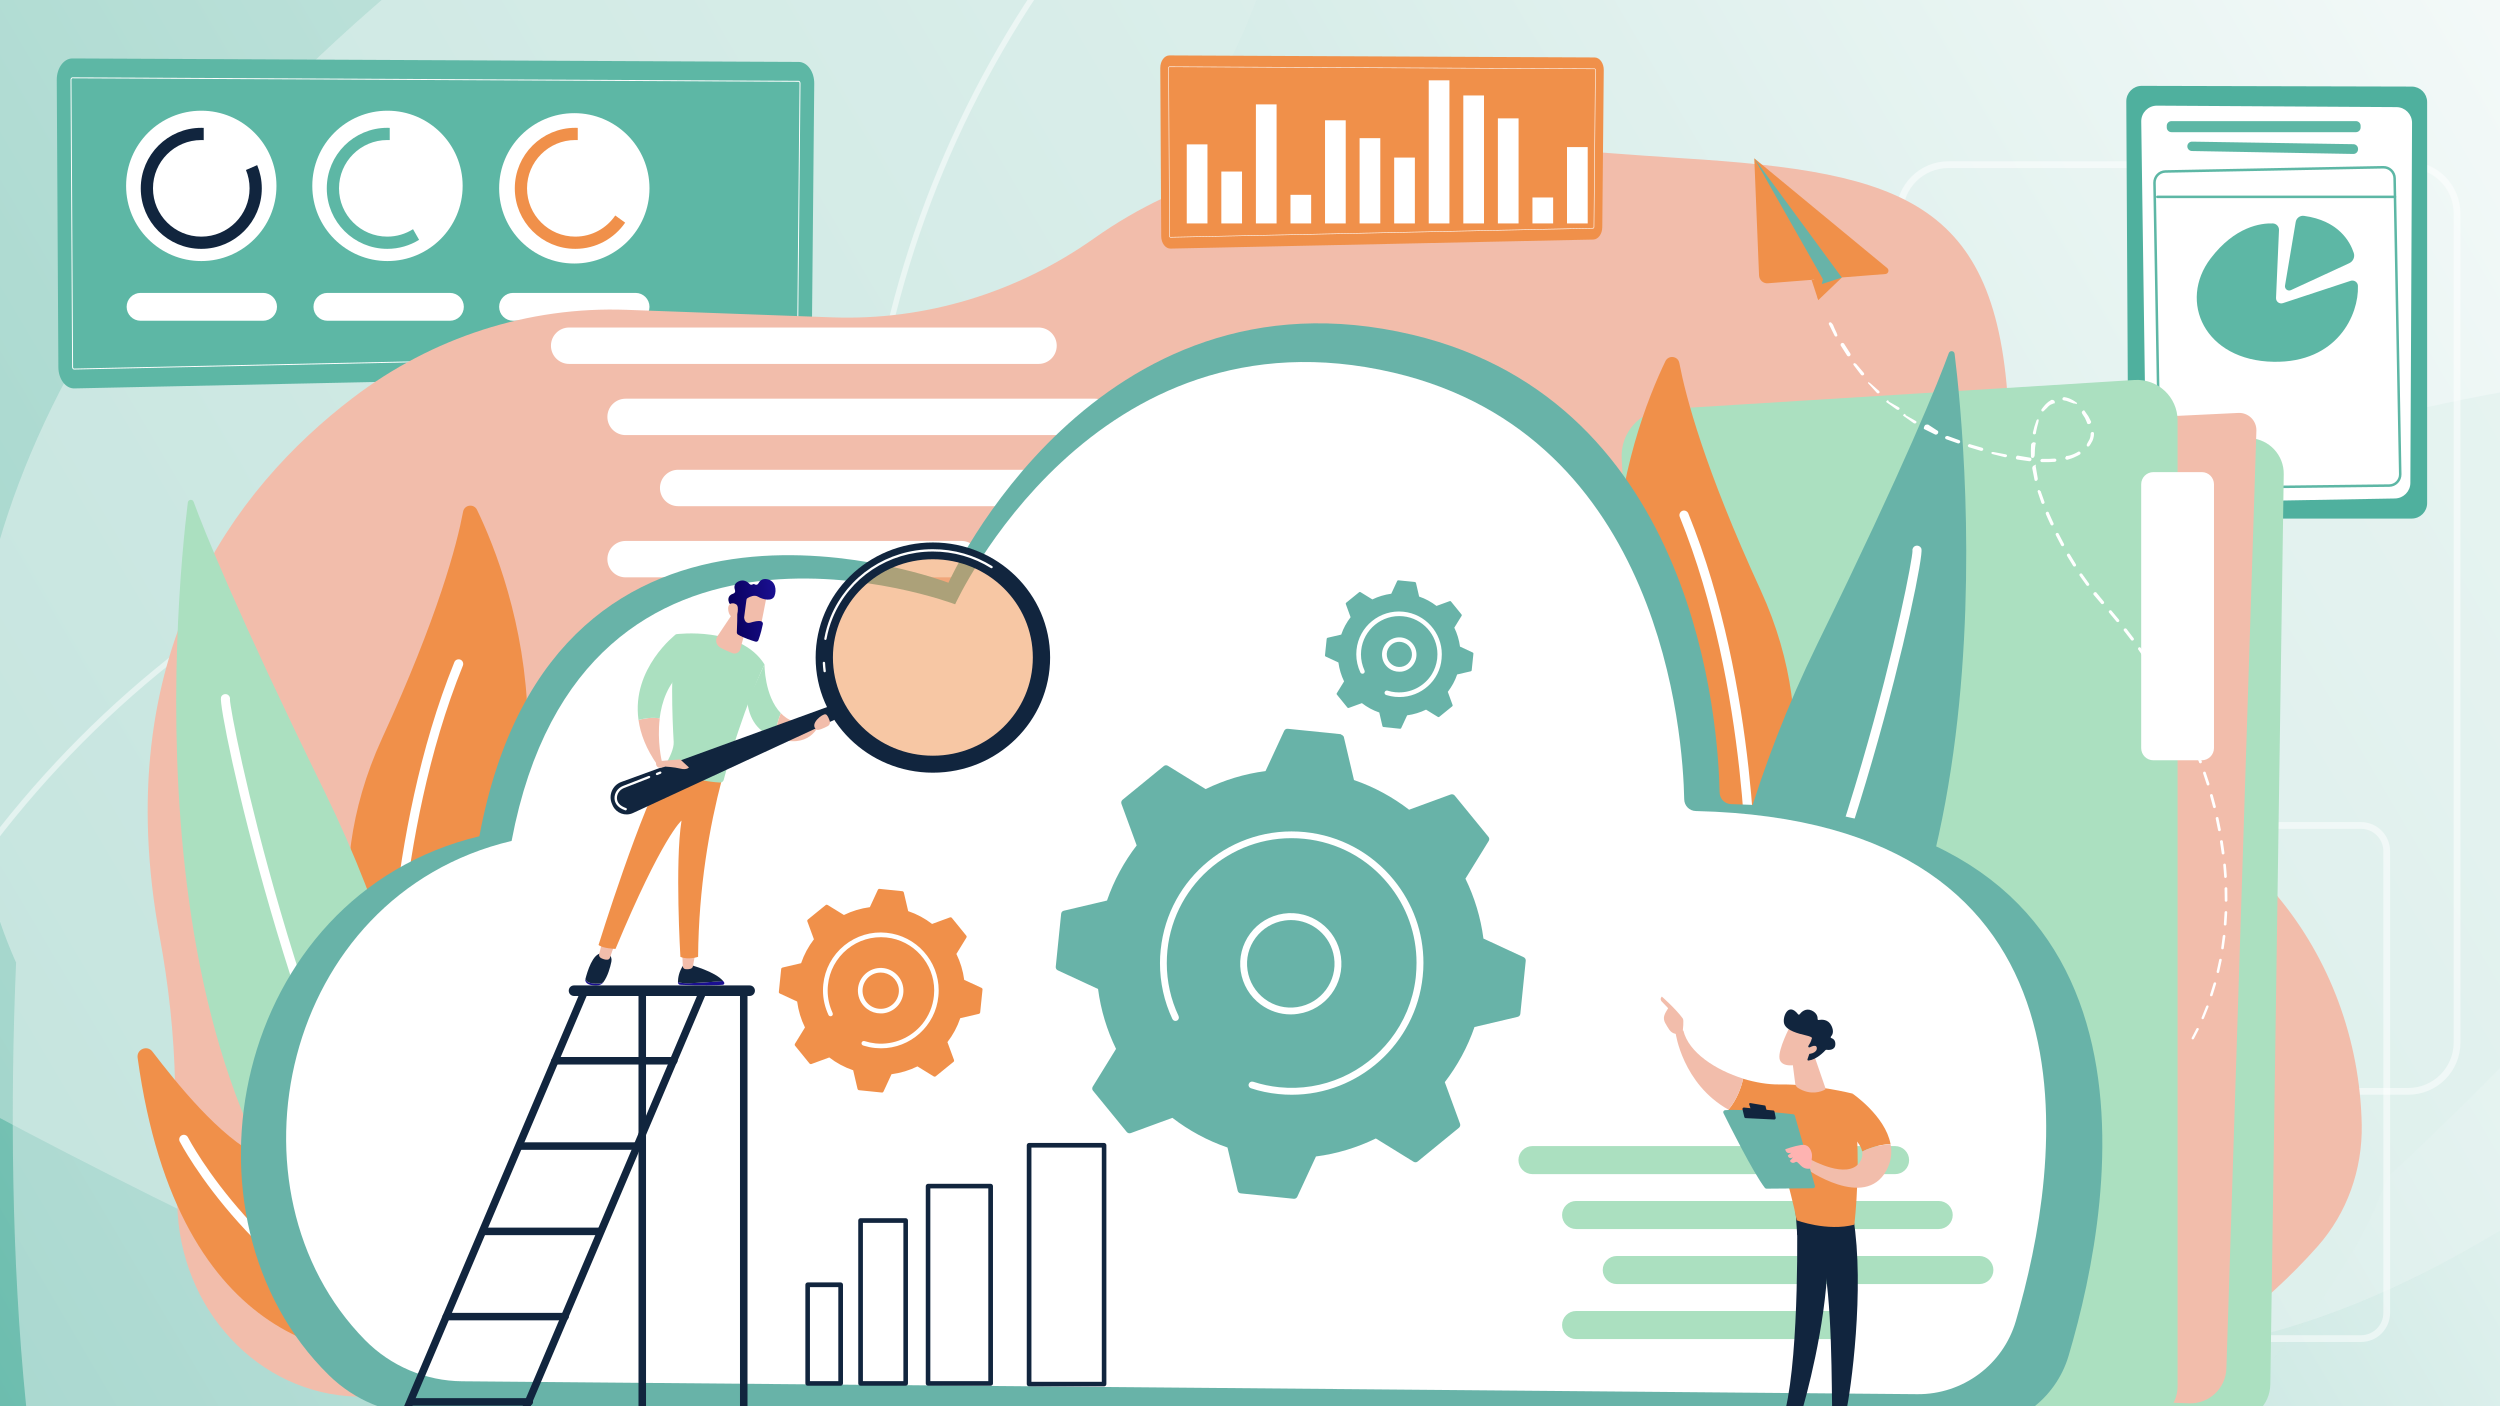 <svg width="2240" height="1260" viewBox="0 0 2240 1260" fill="none" xmlns="http://www.w3.org/2000/svg">
<rect x="0" y="0" width="2240" height="1260" fill="#808080" stroke="none"/>
<g clip-path="url(#clip0_162_3780)">
<rect width="2240" height="1260" fill="url(#paint0_linear_162_3780)"/>
<path opacity="0.5" d="M457.363 -716.178C-349.956 -757.883 -372.439 -236.704 -282.765 29.099C35.94 471.889 -415.559 589.88 -681.147 593.527C1236.23 1864.75 1998.33 1430.41 2139.71 1054.34C2507.2 712.591 2985.38 107.874 1958.21 422.976C931.045 738.077 957.432 312.707 1099.02 60.635C1221.52 -180.926 1264.68 -674.474 457.363 -716.178Z" fill="#D5ECE7"/>
<path opacity="0.5" d="M2455.5 940.636C3059.33 403.148 2709.19 16.455 2458.64 -109.706C1920.76 -200.918 2159.17 -602.079 2345.62 -791.259C88.037 -348.904 -149.176 495.59 14.416 862.543C-7.022 1363.92 77.508 2130.21 587.127 1184.35C1096.75 238.487 1376.8 559.741 1453.13 838.6C1535.66 1096.57 1851.67 1478.12 2455.5 940.636Z" fill="#E9F5F3"/>
<path opacity="0.5" d="M1862.98 1176.28V762.732C1862.98 749.917 1873.28 739.621 1886.09 739.621H2115.39C2128.2 739.621 2138.5 749.917 2138.5 762.732V1176.28C2138.5 1189.1 2128.2 1199.39 2115.39 1199.39H1886.12C1873.21 1199.1 1862.98 1189.03 1862.98 1176.28Z" stroke="white" stroke-width="6.062"/>
<path opacity="0.5" d="M1702.02 933.959V191.438C1702.02 167.098 1721.59 147.531 1745.93 147.531L2157.63 147.531C2181.97 147.531 2201.53 167.098 2201.53 191.438V933.959C2201.53 958.298 2181.97 977.865 2157.63 977.865H1745.97C1721.53 977.319 1702.02 958.23 1702.02 933.959Z" stroke="white" stroke-width="6.062"/>
<circle opacity="0.5" cx="731.664" cy="1319.43" r="930.065" stroke="white" stroke-width="5"/>
<circle opacity="0.5" cx="1701.87" cy="509.143" r="930.065" stroke="white" stroke-width="5"/>
<path d="M482.288 184.927H429.04C424.88 184.927 421.552 182.447 421.552 179.346C421.552 176.246 424.88 173.766 429.04 173.766H482.288C486.448 173.766 489.776 176.246 489.776 179.346C489.776 182.447 486.448 184.927 482.288 184.927Z" fill="white"/>
<path d="M482.288 222.751H429.04C424.88 222.751 421.552 220.271 421.552 217.171C421.552 214.07 424.88 211.59 429.04 211.59H482.288C486.448 211.59 489.776 214.07 489.776 217.171C489.776 220.271 486.448 222.751 482.288 222.751Z" fill="white"/>
<path d="M482.288 260.884H429.04C424.88 260.884 421.552 258.404 421.552 255.303C421.552 252.203 424.88 249.723 429.04 249.723H482.288C486.448 249.723 489.776 252.203 489.776 255.303C489.776 258.404 486.448 260.884 482.288 260.884Z" fill="white"/>
<path d="M715.601 55.492L65.003 52.36C57.161 52.291 50.793 60.962 50.854 71.634L52.294 329.045C52.355 339.778 58.886 348.337 66.772 348.018L713.659 334.161C721.183 333.851 727.197 325.534 727.291 315.292L729.561 74.87C729.656 64.258 723.392 55.561 715.601 55.492Z" fill="#5DB7A5"/>
<path d="M66.349 331.109C65.391 331.109 64.624 330.125 64.615 328.917L63.174 71.515C63.174 70.928 63.33 70.419 63.631 69.988C64.054 69.41 64.563 69.289 64.917 69.289L715.515 72.412C715.86 72.412 716.36 72.542 716.783 73.129C717.093 73.551 717.24 74.06 717.24 74.647L714.971 315.07C714.962 316.252 714.22 317.209 713.289 317.252H713.28L66.349 331.109ZM64.917 70.152C64.779 70.152 64.563 70.186 64.33 70.497C64.132 70.764 64.037 71.109 64.037 71.506L65.478 328.909C65.478 329.616 65.883 330.246 66.341 330.246L713.271 316.39C713.729 316.372 714.108 315.777 714.117 315.061L716.386 74.638C716.386 74.241 716.291 73.905 716.093 73.629C715.92 73.396 715.73 73.275 715.515 73.275L64.917 70.152Z" fill="white"/>
<path d="M180.348 233.906C217.549 233.906 247.706 203.749 247.706 166.549C247.706 129.348 217.549 99.191 180.348 99.191C143.148 99.191 112.991 129.348 112.991 166.549C112.991 203.749 143.148 233.906 180.348 233.906Z" fill="white"/>
<path d="M347.176 233.906C384.376 233.906 414.533 203.749 414.533 166.549C414.533 129.348 384.376 99.191 347.176 99.191C309.975 99.191 279.819 129.348 279.819 166.549C279.819 203.749 309.975 233.906 347.176 233.906Z" fill="white"/>
<path d="M514.581 236.105C551.782 236.105 581.939 205.948 581.939 168.748C581.939 131.548 551.782 101.391 514.581 101.391C477.381 101.391 447.224 131.548 447.224 168.748C447.224 205.948 477.381 236.105 514.581 236.105Z" fill="white"/>
<path d="M220.373 152.312C222.461 157.386 223.617 162.933 223.617 168.757C223.617 192.656 204.248 212.026 180.349 212.026C156.449 212.026 137.08 192.656 137.08 168.757C137.08 144.858 156.449 125.489 180.349 125.489C181.082 125.489 181.807 125.506 182.531 125.54V114.574C181.807 114.549 181.082 114.531 180.349 114.531C150.401 114.531 126.123 138.81 126.123 168.757C126.123 198.704 150.401 222.983 180.349 222.983C210.296 222.983 234.574 198.704 234.574 168.757C234.574 161.38 233.099 154.357 230.433 147.947L220.373 152.312Z" fill="#11253E"/>
<path d="M370.074 205.353C363.396 209.564 355.502 212.014 347.021 212.014C323.122 212.014 303.752 192.644 303.752 168.745C303.752 144.846 323.122 125.477 347.021 125.477C347.754 125.477 348.479 125.494 349.204 125.529V114.563C348.479 114.537 347.754 114.52 347.021 114.52C317.074 114.52 292.795 138.798 292.795 168.745C292.795 198.693 317.074 222.971 347.021 222.971C357.469 222.971 367.236 220.012 375.51 214.887L370.074 205.353Z" fill="#5DB7A5"/>
<path d="M551.267 193.076C543.476 204.508 530.362 212.014 515.487 212.014C491.588 212.014 472.219 192.644 472.219 168.745C472.219 144.846 491.588 125.477 515.487 125.477C516.221 125.477 516.945 125.494 517.67 125.529V114.563C516.945 114.537 516.221 114.52 515.487 114.52C485.54 114.52 461.262 138.798 461.262 168.745C461.262 198.693 485.54 222.971 515.487 222.971C534.011 222.971 550.37 213.679 560.145 199.503L551.267 193.076Z" fill="#F0904A"/>
<path d="M235.713 262.441H125.95C119.057 262.441 113.474 268.024 113.474 274.917C113.474 281.811 119.057 287.393 125.95 287.393H235.713C242.607 287.393 248.189 281.811 248.189 274.917C248.189 268.024 242.607 262.441 235.713 262.441Z" fill="white"/>
<path d="M403.119 262.441H293.356C286.462 262.441 280.88 268.024 280.88 274.917C280.88 281.811 286.462 287.393 293.356 287.393H403.119C410.012 287.393 415.595 281.811 415.595 274.917C415.595 268.024 410.012 262.441 403.119 262.441Z" fill="white"/>
<path d="M459.7 287.393H569.463C576.356 287.393 581.939 281.811 581.939 274.917C581.939 268.024 576.356 262.441 569.463 262.441H459.7C452.806 262.441 447.224 268.024 447.224 274.917C447.224 281.811 452.806 287.393 459.7 287.393Z" fill="white"/>
<path d="M1920.93 464.647H2160.86C2168.51 464.647 2174.71 458.443 2174.71 450.792V91.432C2174.71 83.798 2168.53 77.6 2160.9 77.577L1919.05 76.93C1911.35 76.907 1905.12 83.162 1905.16 90.859L1907.07 450.865C1907.11 458.488 1913.31 464.647 1920.93 464.647Z" fill="#4FB09E"/>
<path d="M1932.69 94.66L2147.22 95.983C2154.98 96.028 2161.23 102.352 2161.19 110.105L2159.69 432.643C2159.66 440.283 2153.53 446.493 2145.89 446.635L1937.45 450.438C1929.66 450.58 1923.25 444.364 1923.14 436.582L1918.55 108.919C1918.43 101.04 1924.81 94.615 1932.69 94.66Z" fill="white"/>
<path d="M1941.41 112.733V114.215C1941.41 116.536 1943.29 118.421 1945.62 118.421H2110.91C2113.23 118.421 2115.12 116.536 2115.12 114.215V112.733C2115.12 110.412 2113.23 108.527 2110.91 108.527H1945.62C1943.29 108.527 1941.41 110.412 1941.41 112.733Z" fill="#5DB7A5"/>
<path d="M1959.85 131.336C1959.97 133.538 1961.77 135.275 1963.97 135.315L2108.53 137.949C2110.88 137.994 2112.81 136.098 2112.81 133.743V133.402C2112.81 131.103 2110.97 129.236 2108.68 129.196L1964.11 126.903C1961.68 126.869 1959.72 128.901 1959.85 131.336Z" fill="#5DB7A5"/>
<path d="M1945.09 438.557C1939.05 438.557 1934.08 433.687 1933.97 427.63L1929.29 163.835C1929.18 157.717 1934.07 152.636 1940.19 152.517L2135.38 148.72C2138.36 148.68 2141.17 149.764 2143.31 151.825C2145.45 153.885 2146.66 156.655 2146.71 159.629L2151.74 424.877C2151.8 427.863 2150.68 430.69 2148.61 432.83C2146.53 434.975 2143.74 436.173 2140.76 436.207L1945.23 438.551C1945.18 438.557 1945.14 438.557 1945.09 438.557ZM2135.6 150.985C2135.54 150.985 2135.48 150.985 2135.42 150.985L1940.23 154.782C1935.36 154.878 1931.47 158.92 1931.56 163.79L1936.24 427.585C1936.33 432.404 1940.29 436.281 1945.09 436.281C1945.13 436.281 1945.17 436.281 1945.2 436.281L2140.73 433.937C2143.11 433.908 2145.33 432.955 2146.98 431.246C2148.63 429.538 2149.52 427.29 2149.48 424.917L2144.45 159.669C2144.4 157.302 2143.44 155.1 2141.73 153.459C2140.07 151.859 2137.9 150.985 2135.6 150.985Z" fill="#5DB7A5"/>
<path d="M2145.89 177.528H1932.95C1932.33 177.528 1931.82 177.017 1931.82 176.393C1931.82 175.769 1932.33 175.258 1932.95 175.258H2145.89C2146.52 175.258 2147.03 175.769 2147.03 176.393C2147.03 177.017 2146.52 177.528 2145.89 177.528Z" fill="#5DB7A5"/>
<path d="M2041.98 206.181C2042.12 202.979 2039.62 200.289 2036.41 200.187C2025.84 199.852 2002.54 202.883 1980.75 231.519C1951.41 270.095 1975.31 323.161 2037.23 324.166C2094.13 325.091 2113.61 282.128 2112.71 256.131C2112.6 252.828 2109.28 250.586 2106.14 251.624L2045.46 271.616C2042.35 272.638 2039.18 270.237 2039.32 266.973L2041.98 206.181Z" fill="#5DB7A5"/>
<path d="M2056.95 198.891L2047.37 255.875C2046.87 258.877 2049.93 261.222 2052.7 259.944L2104.95 235.815C2108.41 234.214 2110.17 230.275 2108.98 226.648C2105.65 216.465 2095.35 197.648 2064.34 193.408C2060.81 192.926 2057.54 195.378 2056.95 198.891Z" fill="#5DB7A5"/>
<rect x="672.153" y="1076.07" width="7.783" height="3.391" fill="#F0904A"/>
<path d="M2039.95 802.206L1997.49 751.823C1997.49 751.823 1806.98 576.439 1800.06 378.733C1793.14 181.028 1708.77 154.333 1506.96 141.76C1336.32 131.1 1139.16 101.217 980.721 213.28C911.205 262.479 828.843 287.442 745.387 284.345L561.439 277.603C473.702 274.414 387.331 302.111 315.993 356.594C210.216 437.316 96.421 586.096 143.069 839.196C150.995 882.199 156.006 927.207 156.826 971.03L158.831 1078.54C160.562 1172.93 231.535 1249.28 320.002 1251.37L1700.93 1283.9C1842.88 1287.27 1979.36 1226.41 2076.76 1116.53C2102.72 1087.19 2116.84 1048.2 2116.12 1007.75C2114.57 931.762 2087.51 858.784 2039.95 802.206Z" fill="#F2BDAB"/>
<path d="M930.52 326.074H509.963C500.943 326.074 493.654 318.785 493.654 309.765C493.654 300.746 500.943 293.457 509.963 293.457H930.52C939.54 293.457 946.828 300.746 946.828 309.765C946.828 318.785 939.54 326.074 930.52 326.074Z" fill="white"/>
<path d="M981.085 389.847H560.528C551.508 389.847 544.22 382.559 544.22 373.539C544.22 364.519 551.508 357.23 560.528 357.23H981.085C990.105 357.23 997.393 364.519 997.393 373.539C997.302 382.559 990.014 389.847 981.085 389.847Z" fill="white"/>
<path d="M861.46 517.308H560.528C551.508 517.308 544.22 510.02 544.22 501C544.22 491.98 551.508 484.691 560.528 484.691H861.46C870.479 484.691 877.768 491.98 877.768 501C877.768 510.02 870.479 517.308 861.46 517.308Z" fill="white"/>
<path d="M1028.19 453.531H607.631C598.611 453.531 591.323 446.242 591.323 437.223C591.323 428.203 598.611 420.914 607.631 420.914H1028.19C1037.21 420.914 1044.5 428.203 1044.5 437.223C1044.5 446.242 1037.21 453.531 1028.19 453.531Z" fill="white"/>
<path d="M1982 390.395L2016.35 392.581C2033.3 393.674 2046.51 407.887 2046.23 424.925L2034.21 1240.35C2033.94 1258.93 2018.63 1273.69 2000.04 1273.33L1764.07 1268.32L1982 390.395Z" fill="#ABE0C0"/>
<path d="M1569.92 391.031L2005.51 369.985C2014.53 369.529 2022 376.909 2021.73 385.929L1994.85 1226.13C1994.3 1244.08 1979.18 1258.11 1961.23 1257.38L1655.11 1245.08L1569.92 391.031Z" fill="#F2BDAB"/>
<path d="M1492.48 366.616L1912.49 340.467C1933.44 339.192 1951.12 355.774 1951.12 376.729V1242.17C1951.12 1259.75 1936.9 1273.97 1919.32 1273.97H1532.02C1513.71 1273.97 1498.67 1259.66 1497.67 1241.44L1453.03 410.894C1451.75 387.753 1469.34 367.982 1492.48 366.616Z" fill="#ABE0C0"/>
<path d="M1972.8 681.213H1929.43C1923.33 681.213 1918.5 676.293 1918.5 670.28V433.945C1918.5 427.84 1923.42 423.012 1929.43 423.012H1972.8C1978.91 423.012 1983.73 427.932 1983.73 433.945V670.28C1983.73 676.293 1978.81 681.213 1972.8 681.213Z" fill="white"/>
<path d="M360.636 940.509C355.716 946.158 346.605 944.883 343.234 938.141C324.921 901.059 282.738 791.547 342.232 661.808C392.524 552.296 409.379 488.064 414.937 458.454C416.121 452.168 424.594 451.074 427.419 456.814C458.031 520.317 540.302 736.973 360.636 940.509Z" fill="#F0904A"/>
<path d="M168.306 450.162C158.193 531.704 107.445 1034.62 374.94 1195.07C383.049 1199.89 393.435 1194.52 394.073 1185.13C398.446 1125.19 401.088 934.677 291.12 709.912C211.765 547.739 182.61 474.579 173.499 449.615C172.588 446.973 168.67 447.429 168.306 450.162Z" fill="#ABE0C0"/>
<path d="M372.116 1214.57C317.906 1220.4 159.924 1213.93 123.298 947.708C122.296 940.146 131.862 936.137 136.509 942.151C158.193 970.485 197.005 1018.96 231.991 1035.72C340.319 1087.74 375.213 1159.9 385.873 1193.25C389.153 1203.18 382.502 1213.47 372.116 1214.57Z" fill="#F0904A"/>
<path d="M350.614 938.144C348.336 938.144 346.514 936.321 346.514 934.135C346.514 932.313 344.054 749.002 407.101 593.298C407.921 591.202 410.381 590.2 412.477 591.02C414.572 591.84 415.574 594.3 414.754 596.395C352.254 750.551 354.714 932.221 354.714 934.044C354.714 936.23 352.892 938.144 350.614 938.144Z" fill="white"/>
<path d="M394.164 1189.33C392.706 1189.33 391.248 1188.51 390.52 1187.14C319.273 1056.22 270.621 912.722 242.377 815.51C212.22 711.828 196.367 630.104 198.007 624.819C198.645 622.633 201.014 621.448 203.2 622.086C205.205 622.724 206.389 624.637 206.025 626.642C206.025 640.126 263.605 936.593 397.717 1183.13C398.81 1185.14 398.082 1187.6 396.077 1188.69C395.439 1189.15 394.802 1189.33 394.164 1189.33Z" fill="white"/>
<path d="M378.129 1209.46C377.673 1209.46 377.127 1209.37 376.671 1209.19C228.711 1152.7 161.746 1024.15 161.017 1022.78C160.015 1020.78 160.744 1018.32 162.839 1017.23C164.844 1016.22 167.304 1016.95 168.397 1019.05C169.035 1020.32 234.724 1146.14 379.587 1201.45C381.682 1202.27 382.775 1204.64 381.955 1206.73C381.318 1208.46 379.769 1209.46 378.129 1209.46Z" fill="white"/>
<path d="M1559.08 807.401C1564 813.05 1573.11 811.775 1576.48 805.032C1594.79 767.951 1636.98 658.439 1577.48 528.7C1527.1 419.097 1510.33 354.956 1504.69 325.255C1503.5 318.968 1495.03 317.875 1492.2 323.615C1461.68 387.118 1379.41 603.774 1559.08 807.401Z" fill="#F0904A"/>
<path d="M1569.1 804.942C1566.73 804.942 1564.91 803.028 1565 800.751C1565 798.929 1567.46 617.258 1505.05 463.102C1504.23 461.007 1505.23 458.638 1507.33 457.727C1509.42 456.907 1511.79 457.909 1512.7 460.005C1575.84 615.709 1573.29 799.02 1573.29 800.842C1573.2 803.12 1571.38 804.942 1569.1 804.942Z" fill="white"/>
<path d="M1751.32 316.932C1761.43 398.474 1812.18 901.393 1544.68 1061.83C1536.57 1066.66 1526.19 1061.29 1525.55 1051.9C1521.18 991.955 1518.53 801.447 1628.5 576.682C1707.86 414.509 1737.01 341.349 1746.12 316.385C1747.13 313.743 1750.95 314.198 1751.32 316.932Z" fill="#68B3A8"/>
<path d="M1525.55 1056.13C1524.91 1056.13 1524.18 1055.94 1523.55 1055.67C1521.54 1054.58 1520.81 1052.12 1521.91 1050.11C1656.02 803.573 1713.6 507.015 1713.6 493.622C1713.23 491.618 1714.42 489.704 1716.42 489.067C1718.61 488.429 1720.89 489.613 1721.62 491.8C1723.26 497.084 1707.4 578.809 1677.25 682.49C1649 779.794 1600.35 923.199 1529.1 1054.12C1528.37 1055.31 1527.01 1056.13 1525.55 1056.13Z" fill="white"/>
<path d="M1547.51 1081.37C1601.72 1087.2 1759.7 1080.73 1796.32 814.509C1797.33 806.947 1787.76 802.938 1783.11 808.951C1761.43 837.286 1722.62 885.756 1687.63 902.52C1579.3 954.543 1544.41 1026.7 1533.75 1060.05C1530.56 1069.98 1537.21 1080.27 1547.51 1081.37Z" fill="url(#paint1_linear_162_3780)"/>
<path d="M1541.58 1076.26C1539.94 1076.26 1538.4 1075.26 1537.76 1073.62C1536.94 1071.53 1538.03 1069.16 1540.13 1068.34C1685.17 1012.94 1750.68 887.213 1751.32 885.937C1752.32 883.933 1754.87 883.113 1756.87 884.115C1758.88 885.117 1759.7 887.668 1758.7 889.673C1758.06 890.948 1691 1019.5 1543.04 1076.08C1542.59 1076.17 1542.04 1076.26 1541.58 1076.26Z" fill="#2A6FAE"/>
<path d="M1551.15 720.479C1545.41 720.388 1540.86 715.741 1540.76 710.001C1539.67 651.419 1521.45 360.691 1265.43 299.922C980.265 232.319 849.798 522.136 849.798 522.136C849.798 522.136 497.117 386.931 429.514 749.269C208.394 802.385 150.904 1091.11 294.764 1232.24C317.633 1254.65 348.245 1267.31 380.224 1267.59L1765.17 1280.07C1805.8 1280.43 1841.88 1253.83 1853.45 1214.83C1896.73 1068.88 1953.4 729.863 1551.15 720.479Z" fill="#68B3A8"/>
<path d="M1519.45 726.68C1513.71 726.588 1509.15 721.942 1509.06 716.202C1507.97 660.079 1489.83 390.489 1248.67 333.911C979.172 270.772 855.811 541.456 855.811 541.456C855.811 541.456 522.354 415.088 458.395 753.465C251.306 802.573 196.003 1067.61 327.108 1200.72C350.067 1224.04 381.409 1237.34 414.117 1237.62L1717.88 1249.19C1758.61 1249.55 1794.68 1222.86 1806.16 1183.77C1846.8 1045.1 1895.09 735.608 1519.45 726.68Z" fill="white"/>
<path d="M864.466 927.206C863.1 927.206 861.915 926.295 861.551 925.019C860.731 922.377 860.002 919.735 859.364 917.002C858.909 915.362 859.911 913.631 861.551 913.266C863.191 912.811 864.922 913.813 865.286 915.453C866.015 918.095 866.653 920.646 867.473 923.288C867.928 924.928 867.017 926.659 865.377 927.115C865.013 927.115 864.739 927.206 864.466 927.206Z" fill="white"/>
<path d="M856.904 893.95C855.446 893.95 854.08 892.856 853.898 891.399C853.078 886.114 852.349 880.739 851.802 875.455C851.62 873.724 852.895 872.266 854.535 872.084C856.175 871.902 857.724 873.177 857.906 874.817C858.453 880.01 859.091 885.294 859.911 890.397C860.184 892.036 859 893.676 857.36 893.95C857.269 893.95 857.086 893.95 856.904 893.95ZM853.533 852.313C851.802 852.313 850.435 850.947 850.435 849.215V847.758C850.435 842.929 850.527 838.009 850.8 833.089C850.891 831.358 852.258 830.083 854.08 830.174C855.811 830.265 857.086 831.723 856.995 833.454C856.722 838.191 856.631 843.02 856.631 847.758V849.124C856.54 850.947 855.173 852.313 853.533 852.313ZM856.449 810.677C856.266 810.677 856.175 810.677 855.993 810.677C854.353 810.403 853.169 808.854 853.351 807.214C854.171 801.93 855.082 796.555 856.175 791.362C856.54 789.722 858.18 788.628 859.82 788.993C861.46 789.357 862.553 790.997 862.188 792.637C861.095 797.739 860.184 802.932 859.455 808.126C859.273 809.583 857.906 810.677 856.449 810.677ZM865.651 769.951C865.377 769.951 865.013 769.951 864.739 769.769C863.1 769.222 862.188 767.582 862.735 765.942C864.284 760.84 866.106 755.738 867.928 750.727C868.566 749.087 870.297 748.358 871.937 748.905C873.486 749.543 874.306 751.274 873.759 752.914C871.937 757.834 870.206 762.845 868.657 767.764C868.202 769.04 867.017 769.951 865.651 769.951ZM881.139 731.139C880.683 731.139 880.228 731.048 879.772 730.866C878.224 730.137 877.586 728.314 878.406 726.766C880.775 721.937 883.326 717.199 885.968 712.462C886.788 711.004 888.701 710.457 890.159 711.277C891.617 712.097 892.163 714.01 891.343 715.468C888.792 720.024 886.332 724.67 883.963 729.408C883.326 730.501 882.232 731.139 881.139 731.139ZM902.367 695.06C901.73 695.06 901.183 694.878 900.636 694.513C899.27 693.511 898.905 691.598 899.907 690.231C903.005 685.858 906.194 681.485 909.474 677.294C910.567 675.927 912.48 675.745 913.847 676.747C915.214 677.84 915.396 679.754 914.394 681.12C911.114 685.22 908.016 689.502 905.009 693.784C904.281 694.604 903.278 695.06 902.367 695.06ZM928.789 662.807C928.06 662.807 927.24 662.534 926.693 661.987C925.418 660.803 925.418 658.89 926.602 657.614C930.247 653.788 934.164 649.961 938.082 646.317C939.357 645.132 941.271 645.223 942.455 646.499C943.64 647.774 943.548 649.688 942.273 650.872C938.446 654.425 934.62 658.161 931.067 661.896C930.429 662.443 929.609 662.807 928.789 662.807ZM959.948 634.928C959.037 634.928 958.126 634.473 957.488 633.744C956.486 632.377 956.668 630.464 958.035 629.462C962.317 626.182 966.69 622.993 971.063 620.077C972.521 619.166 974.434 619.531 975.345 620.897C976.256 622.264 975.892 624.269 974.525 625.18C970.243 628.095 965.961 631.193 961.77 634.382C961.223 634.655 960.586 634.928 959.948 634.928ZM994.934 612.06C993.84 612.06 992.747 611.513 992.2 610.42C991.38 608.962 991.927 607.049 993.385 606.229C998.031 603.678 1002.86 601.218 1007.69 598.94C1009.24 598.211 1011.06 598.849 1011.79 600.398C1012.52 601.947 1011.88 603.769 1010.33 604.498C1005.59 606.776 1000.95 609.145 996.3 611.696C995.936 611.969 995.389 612.06 994.934 612.06ZM1251.04 609.509C1250.58 609.509 1250.04 609.418 1249.58 609.144C1244.94 606.685 1240.2 604.407 1235.46 602.311C1233.91 601.582 1233.18 599.76 1233.91 598.211C1234.64 596.663 1236.46 595.934 1238.01 596.663C1242.93 598.849 1247.76 601.218 1252.5 603.678C1254.05 604.498 1254.59 606.32 1253.77 607.869C1253.23 608.871 1252.22 609.509 1251.04 609.509ZM1032.93 594.84C1031.65 594.84 1030.47 594.02 1030.01 592.836C1029.46 591.196 1030.28 589.465 1031.83 588.918C1036.84 587.096 1041.95 585.456 1047.14 583.907C1048.78 583.452 1050.51 584.363 1050.97 586.003C1051.42 587.643 1050.51 589.374 1048.87 589.829C1043.86 591.287 1038.85 592.927 1033.93 594.749C1033.65 594.84 1033.29 594.84 1032.93 594.84ZM1212.68 593.109C1212.32 593.109 1212.05 593.018 1211.68 592.927C1206.76 591.287 1201.66 589.738 1196.65 588.281C1195.01 587.825 1194.01 586.094 1194.46 584.454C1194.92 582.814 1196.65 581.812 1198.29 582.267C1203.48 583.725 1208.67 585.274 1213.69 587.005C1215.33 587.552 1216.15 589.283 1215.6 590.923C1215.14 592.289 1213.96 593.109 1212.68 593.109ZM1073.2 583.725C1071.74 583.725 1070.46 582.723 1070.19 581.265C1069.82 579.625 1070.92 577.985 1072.65 577.621C1077.93 576.619 1083.22 575.708 1088.5 574.979C1090.14 574.797 1091.78 575.981 1091.96 577.621C1092.15 579.352 1090.96 580.901 1089.32 581.083C1084.13 581.812 1078.94 582.632 1073.83 583.634C1073.56 583.725 1073.38 583.725 1073.2 583.725ZM1172.14 582.814C1171.96 582.814 1171.78 582.814 1171.59 582.814C1166.49 581.903 1161.21 581.174 1156.01 580.536C1154.28 580.354 1153.1 578.805 1153.28 577.165C1153.46 575.434 1155.01 574.25 1156.65 574.432C1161.94 575.07 1167.31 575.799 1172.6 576.71C1174.24 576.983 1175.42 578.623 1175.15 580.263C1174.96 581.721 1173.69 582.814 1172.14 582.814ZM1114.65 578.988C1113.01 578.988 1111.64 577.712 1111.55 575.981C1111.46 574.25 1112.83 572.883 1114.56 572.792C1119.84 572.61 1125.31 572.519 1130.69 572.61C1132.42 572.61 1133.78 574.068 1133.69 575.799C1133.69 577.53 1132.14 578.896 1130.5 578.805C1125.22 578.714 1119.93 578.714 1114.74 578.988H1114.65Z" fill="white"/>
<path d="M1280.38 627.276C1279.74 627.276 1279.19 627.094 1278.65 626.73C1276.46 625.181 1274.18 623.632 1271.9 622.174C1270.45 621.263 1270.08 619.35 1270.99 617.892C1271.9 616.434 1273.82 616.07 1275.27 616.981C1277.64 618.53 1279.92 620.079 1282.2 621.628C1283.57 622.63 1283.93 624.543 1282.93 625.91C1282.29 626.821 1281.38 627.276 1280.38 627.276Z" fill="white"/>
<path d="M1393.35 804.482C1391.89 804.482 1390.62 803.389 1390.34 801.931C1389.89 799.289 1389.43 796.556 1388.89 793.914C1388.52 792.274 1389.62 790.634 1391.26 790.269C1392.9 789.905 1394.54 790.998 1394.9 792.638C1395.45 795.371 1395.99 798.105 1396.45 800.838C1396.72 802.478 1395.63 804.118 1393.9 804.391C1393.72 804.482 1393.53 804.482 1393.35 804.482Z" fill="white"/>
<path d="M1125.67 1122.45C1122.21 1122.45 1118.66 1122.36 1115.2 1122.27C1113.47 1122.18 1112.19 1120.81 1112.19 1119.08C1112.28 1117.35 1113.65 1116.08 1115.38 1116.08C1120.94 1116.26 1126.49 1116.35 1131.96 1116.17C1133.69 1116.08 1135.06 1117.44 1135.15 1119.17C1135.15 1120.91 1133.87 1122.27 1132.14 1122.36C1129.96 1122.45 1127.77 1122.45 1125.67 1122.45ZM1159.2 1120.45C1157.65 1120.45 1156.38 1119.27 1156.1 1117.72C1155.92 1115.99 1157.11 1114.53 1158.75 1114.25C1164.21 1113.62 1169.68 1112.71 1175.06 1111.7C1176.7 1111.43 1178.34 1112.52 1178.7 1114.16C1178.97 1115.8 1177.88 1117.44 1176.24 1117.72C1170.68 1118.72 1165.12 1119.63 1159.48 1120.36C1159.48 1120.45 1159.29 1120.45 1159.2 1120.45ZM1088.23 1119.9C1088.05 1119.9 1087.96 1119.9 1087.77 1119.9C1082.22 1119.17 1076.57 1118.17 1071.1 1117.08C1069.46 1116.71 1068.37 1115.17 1068.64 1113.43C1069 1111.79 1070.64 1110.7 1072.28 1110.97C1077.66 1112.07 1083.13 1112.98 1088.59 1113.71C1090.32 1113.98 1091.42 1115.53 1091.24 1117.17C1091.05 1118.81 1089.69 1119.9 1088.23 1119.9ZM1202.21 1111.52C1200.84 1111.52 1199.65 1110.61 1199.29 1109.33C1198.83 1107.69 1199.75 1105.96 1201.39 1105.51C1206.67 1103.96 1211.95 1102.23 1217.06 1100.32C1218.7 1099.77 1220.43 1100.59 1220.97 1102.14C1221.52 1103.78 1220.7 1105.51 1219.15 1106.05C1213.87 1107.97 1208.49 1109.79 1203.12 1111.34C1202.75 1111.43 1202.48 1111.52 1202.21 1111.52ZM1045.32 1110.52C1045.04 1110.52 1044.68 1110.52 1044.41 1110.43C1039.03 1108.79 1033.65 1106.97 1028.37 1104.96C1026.82 1104.32 1026 1102.59 1026.55 1100.95C1027.19 1099.31 1028.92 1098.58 1030.56 1099.13C1035.66 1101.04 1040.94 1102.87 1046.23 1104.51C1047.87 1104.96 1048.78 1106.69 1048.23 1108.33C1047.87 1109.61 1046.59 1110.52 1045.32 1110.52ZM1243.11 1095.76C1241.93 1095.76 1240.84 1095.12 1240.29 1094.03C1239.56 1092.48 1240.2 1090.66 1241.75 1089.93C1246.67 1087.56 1251.59 1085.01 1256.42 1082.28C1257.87 1081.46 1259.79 1082 1260.61 1083.46C1261.43 1084.92 1260.88 1086.83 1259.42 1087.65C1254.5 1090.38 1249.49 1093.03 1244.39 1095.49C1244.02 1095.58 1243.57 1095.76 1243.11 1095.76ZM1004.5 1094.21C1004.04 1094.21 1003.59 1094.12 1003.13 1093.85C998.122 1091.39 993.111 1088.65 988.192 1085.83C986.734 1085.01 986.187 1083.1 987.098 1081.64C987.918 1080.18 989.831 1079.63 991.289 1080.54C996.027 1083.28 1000.95 1085.92 1005.87 1088.38C1007.42 1089.11 1008.05 1091.02 1007.23 1092.48C1006.78 1093.57 1005.68 1094.21 1004.5 1094.21ZM1281.01 1073.53C1280.01 1073.53 1279.1 1073.07 1278.46 1072.25C1277.46 1070.89 1277.83 1068.97 1279.19 1067.97C1283.66 1064.78 1288.12 1061.5 1292.49 1058.04C1293.86 1056.95 1295.77 1057.22 1296.87 1058.5C1297.96 1059.86 1297.69 1061.78 1296.41 1062.87C1292.04 1066.33 1287.48 1069.79 1282.84 1072.98C1282.2 1073.35 1281.56 1073.53 1281.01 1073.53ZM1314.82 1045.56C1314 1045.56 1313.18 1045.29 1312.63 1044.65C1311.44 1043.46 1311.44 1041.46 1312.72 1040.27C1316.64 1036.45 1320.56 1032.44 1324.2 1028.34C1325.38 1027.06 1327.3 1026.97 1328.57 1028.16C1329.85 1029.34 1329.94 1031.25 1328.76 1032.53C1324.93 1036.72 1321.01 1040.82 1317 1044.74C1316.36 1045.29 1315.64 1045.56 1314.82 1045.56ZM1343.79 1012.58C1343.15 1012.58 1342.51 1012.4 1341.97 1011.94C1340.6 1010.94 1340.33 1009.02 1341.33 1007.66C1344.61 1003.19 1347.8 998.638 1350.8 994.083C1351.71 992.625 1353.63 992.26 1355.09 993.172C1356.54 994.083 1356.91 995.996 1356 997.454C1352.9 1002.19 1349.71 1006.84 1346.34 1011.39C1345.61 1012.12 1344.7 1012.58 1343.79 1012.58ZM1367.02 975.314C1366.57 975.314 1366.02 975.223 1365.56 974.95C1364.01 974.13 1363.47 972.308 1364.2 970.759C1366.75 965.839 1369.12 960.828 1371.3 955.817C1371.94 954.268 1373.76 953.539 1375.4 954.268C1376.95 954.997 1377.68 956.728 1376.95 958.368C1374.67 963.561 1372.21 968.663 1369.66 973.674C1369.21 974.676 1368.11 975.314 1367.02 975.314ZM1383.97 934.771C1383.69 934.771 1383.33 934.68 1383.06 934.589C1381.42 934.042 1380.5 932.311 1381.05 930.671C1382.78 925.478 1384.33 920.102 1385.7 914.818C1386.15 913.178 1387.79 912.176 1389.43 912.632C1391.07 913.087 1392.08 914.727 1391.62 916.367C1390.25 921.834 1388.61 927.3 1386.88 932.584C1386.43 933.86 1385.24 934.771 1383.97 934.771ZM1394.08 892.041C1393.9 892.041 1393.81 892.041 1393.62 892.041C1391.98 891.768 1390.8 890.219 1391.07 888.488C1391.89 883.021 1392.53 877.555 1393.08 872.088C1393.26 870.357 1394.72 869.173 1396.45 869.264C1398.18 869.446 1399.36 870.904 1399.27 872.635C1398.73 878.193 1398.09 883.932 1397.27 889.399C1396.9 890.948 1395.54 892.041 1394.08 892.041ZM1397.27 848.218C1395.54 848.218 1394.17 846.851 1394.17 845.12C1394.17 839.654 1393.9 834.005 1393.53 828.538C1393.44 826.807 1394.72 825.35 1396.36 825.258C1398.09 825.167 1399.55 826.443 1399.64 828.083C1400 833.641 1400.28 839.38 1400.28 845.029C1400.37 846.76 1398.91 848.218 1397.27 848.218Z" fill="white"/>
<path d="M966.781 1071.43C966.143 1071.43 965.506 1071.25 964.959 1070.88C962.681 1069.24 960.495 1067.6 958.308 1065.96C956.941 1064.96 956.668 1062.96 957.761 1061.68C958.764 1060.32 960.768 1060.04 962.043 1061.14C964.23 1062.78 966.326 1064.42 968.603 1065.96C969.97 1066.97 970.334 1068.88 969.332 1070.25C968.603 1070.98 967.692 1071.43 966.781 1071.43Z" fill="white"/>
<path d="M1009.55 1014.24C1010.46 1015.33 1011.92 1015.7 1013.19 1015.24L1050.45 1001.58C1065.12 1012.87 1081.8 1021.98 1099.83 1028.18L1108.95 1066.81C1109.22 1068.18 1110.4 1069.18 1111.77 1069.27L1159.15 1074.1C1160.51 1074.28 1161.88 1073.46 1162.43 1072.18L1179.1 1036.2C1198.05 1033.74 1216.09 1028.18 1232.76 1020.07L1266.56 1040.93C1267.75 1041.66 1269.3 1041.57 1270.3 1040.66L1307.2 1010.5C1308.29 1009.59 1308.66 1008.14 1308.2 1006.86L1294.53 969.596C1305.83 954.928 1314.94 938.255 1321.14 920.215L1359.77 911.104C1361.13 910.831 1362.14 909.647 1362.23 908.28L1367.06 860.904C1367.24 859.537 1366.42 858.17 1365.14 857.624L1329.16 840.951C1326.7 822 1321.14 803.961 1313.03 787.288L1333.89 753.487C1334.62 752.302 1334.53 750.753 1333.62 749.751L1303.46 712.852C1302.55 711.759 1301.09 711.395 1299.82 711.85L1262.55 725.516C1247.89 714.219 1231.21 705.108 1213.17 698.913L1204.06 660.283C1203.79 658.916 1202.61 657.914 1201.24 657.823L1153.86 652.994C1152.5 652.812 1151.13 653.632 1150.58 654.907L1133.91 690.895C1114.96 693.355 1096.92 698.913 1080.25 707.021L1046.45 686.158C1045.26 685.429 1043.71 685.52 1042.71 686.431L1005.81 716.588C1004.72 717.499 1004.35 718.957 1004.81 720.232L1018.47 757.496C1007.18 772.164 998.067 788.837 991.871 806.876L953.241 815.987C951.875 816.261 950.872 817.445 950.781 818.812L945.952 866.188C945.77 867.555 946.59 868.921 947.866 869.468L983.854 886.141C986.314 905.091 991.871 923.131 999.98 939.804L979.116 973.605C978.387 974.789 978.478 976.338 979.389 977.34L1009.55 1014.24Z" fill="#68B3A8"/>
<path d="M1156.5 908.922C1146.85 908.922 1137.46 905.824 1129.54 899.993C1119.79 892.796 1113.5 882.136 1111.68 870.201C1109.95 858.174 1112.95 846.239 1120.15 836.491C1127.35 826.742 1138.01 820.455 1149.94 818.633C1174.73 814.989 1197.78 832.117 1201.42 856.899C1205.07 881.68 1187.94 904.731 1163.16 908.375C1160.97 908.74 1158.69 908.922 1156.5 908.922ZM1156.6 824.373C1154.68 824.373 1152.77 824.555 1150.86 824.829C1140.47 826.378 1131.36 831.844 1125.07 840.226C1118.79 848.608 1116.23 858.994 1117.78 869.29C1119.33 879.676 1124.8 888.787 1133.18 895.073C1141.56 901.36 1151.95 903.911 1162.24 902.362C1183.65 899.173 1198.51 879.22 1195.32 857.81C1192.49 838.404 1175.73 824.373 1156.6 824.373Z" fill="white"/>
<path d="M1157.42 980.894C1153.41 980.894 1149.49 980.712 1145.39 980.257C1137.01 979.437 1128.72 977.706 1120.79 975.063C1119.51 974.608 1118.69 973.423 1118.69 972.148C1118.69 971.875 1118.79 971.51 1118.88 971.237C1119.42 969.597 1121.15 968.777 1122.79 969.232C1130.36 971.692 1138.19 973.332 1146.12 974.152C1185.75 978.161 1222.65 960.85 1245.61 931.605C1257.82 916.025 1266.02 897.074 1268.48 876.12C1268.57 875.482 1268.66 874.844 1268.66 874.115C1269.02 870.289 1269.21 866.462 1269.21 862.635C1269.21 836.943 1260.46 812.252 1243.97 792.117C1225.11 768.976 1198.32 754.581 1168.53 751.574C1107.12 745.379 1052.19 790.204 1045.99 851.611C1045.63 855.438 1045.44 859.173 1045.44 863C1045.44 879.399 1049 895.526 1056.01 910.376C1056.19 910.832 1056.28 911.287 1056.28 911.652C1056.28 912.836 1055.65 913.93 1054.55 914.476C1053.01 915.205 1051.18 914.567 1050.45 913.018C1043.07 897.348 1039.34 880.31 1039.34 863C1039.34 858.991 1039.52 854.982 1039.98 851.065C1046.54 786.286 1104.48 739.001 1169.26 745.561C1200.6 748.75 1228.84 763.965 1248.8 788.382C1266.11 809.61 1275.4 835.667 1275.4 862.727C1275.4 866.735 1275.22 870.835 1274.76 874.844C1268.57 935.431 1217.18 980.894 1157.42 980.894Z" fill="white"/>
<path d="M678.24 1046.92C677.329 1046.92 676.509 1046.37 676.236 1045.46C675.78 1043.82 675.325 1042.09 674.869 1040.45C674.596 1039.36 675.234 1038.27 676.327 1037.99C677.42 1037.72 678.514 1038.36 678.787 1039.45C679.151 1041.09 679.607 1042.73 680.063 1044.28C680.427 1045.37 679.789 1046.47 678.696 1046.83C678.605 1046.83 678.423 1046.92 678.24 1046.92Z" fill="white"/>
<path d="M674.869 1031.8C673.867 1031.8 672.956 1031.07 672.865 1030.07C672.318 1026.6 671.954 1023.05 671.681 1019.59C671.589 1018.5 672.5 1017.49 673.594 1017.4C674.687 1017.31 675.689 1018.22 675.78 1019.32C675.963 1022.69 676.327 1026.06 676.874 1029.43C677.056 1030.52 676.236 1031.61 675.143 1031.8C675.052 1031.8 674.96 1031.8 674.869 1031.8ZM673.503 1011.12C672.318 1011.12 671.407 1010.11 671.407 1009.02C671.407 1007.11 671.498 1005.28 671.681 1003.37C671.772 1001.73 671.954 1000.09 672.136 998.451C672.227 997.358 673.32 996.538 674.414 996.629C675.507 996.72 676.327 997.813 676.236 998.907C676.054 1000.46 675.963 1002 675.78 1003.64C675.689 1005.47 675.598 1007.29 675.507 1009.11C675.598 1010.2 674.687 1011.12 673.503 1011.12ZM675.78 990.525C675.689 990.525 675.507 990.525 675.416 990.525C674.323 990.342 673.594 989.249 673.776 988.065C674.505 984.603 675.325 981.141 676.327 977.861C676.691 976.767 677.785 976.13 678.878 976.494C679.971 976.859 680.609 977.952 680.245 979.045C679.334 982.325 678.514 985.605 677.785 988.885C677.603 989.887 676.783 990.525 675.78 990.525ZM681.611 970.663C681.338 970.663 681.065 970.572 680.882 970.481C679.789 970.025 679.334 968.841 679.698 967.839C680.974 964.559 682.431 961.37 683.98 958.181C684.527 957.179 685.711 956.723 686.713 957.27C687.716 957.817 688.171 959.001 687.625 960.003C686.076 963.01 684.709 966.199 683.525 969.296C683.251 970.208 682.431 970.663 681.611 970.663ZM690.813 952.168C690.449 952.168 690.084 952.077 689.72 951.895C688.718 951.257 688.444 950.073 689.082 949.07C690.904 946.064 692.909 943.148 695.004 940.324C695.642 939.413 697.009 939.231 697.92 939.868C698.831 940.506 699.013 941.873 698.375 942.784C696.371 945.517 694.458 948.341 692.636 951.257C692.18 951.804 691.542 952.168 690.813 952.168ZM703.204 935.495C702.749 935.495 702.202 935.313 701.837 934.948C701.017 934.22 700.926 932.853 701.655 932.033C704.024 929.391 706.484 926.84 709.035 924.471C709.855 923.651 711.131 923.742 711.951 924.562C712.771 925.382 712.679 926.658 711.859 927.478C709.399 929.755 707.031 932.215 704.753 934.766C704.297 935.313 703.751 935.495 703.204 935.495ZM718.237 921.282C717.599 921.282 717.053 921.009 716.597 920.462C715.868 919.551 716.05 918.276 716.961 917.547C719.695 915.36 722.61 913.265 725.526 911.351C726.437 910.714 727.712 910.987 728.35 911.898C728.988 912.809 728.714 914.085 727.803 914.722C724.979 916.545 722.246 918.549 719.513 920.644C719.148 921.191 718.693 921.282 718.237 921.282ZM735.548 909.894C734.819 909.894 734.09 909.529 733.725 908.8C733.179 907.798 733.543 906.523 734.545 905.976C737.643 904.336 740.832 902.787 744.021 901.421C745.023 900.965 746.298 901.421 746.754 902.514C747.209 903.516 746.754 904.792 745.661 905.247C742.563 906.614 739.465 908.072 736.459 909.711C736.185 909.894 735.821 909.894 735.548 909.894ZM845.151 908.891C844.878 908.891 844.513 908.8 844.24 908.709C841.233 907.16 838.136 905.703 834.947 904.427C833.854 903.972 833.398 902.787 833.854 901.785C834.309 900.692 835.494 900.236 836.496 900.692C839.776 901.967 842.965 903.516 846.062 905.065C847.064 905.612 847.429 906.796 846.973 907.798C846.609 908.436 845.88 908.891 845.151 908.891ZM754.498 901.785C753.678 901.785 752.858 901.238 752.585 900.327C752.22 899.234 752.858 898.05 753.86 897.776C757.14 896.683 760.602 895.681 763.973 894.952C765.067 894.679 766.16 895.407 766.433 896.501C766.707 897.594 765.978 898.687 764.885 898.961C761.605 899.69 758.325 900.692 755.045 901.694C754.954 901.694 754.771 901.785 754.498 901.785ZM825.927 901.056C825.745 901.056 825.563 901.056 825.29 900.965C822.101 899.963 818.73 899.143 815.45 898.414C814.356 898.141 813.628 897.047 813.901 895.954C814.174 894.861 815.268 894.132 816.361 894.405C819.823 895.134 823.194 896.045 826.565 897.047C827.658 897.412 828.296 898.505 827.932 899.598C827.658 900.51 826.838 901.056 825.927 901.056ZM774.724 897.047C773.722 897.047 772.811 896.319 772.72 895.316C772.538 894.223 773.358 893.13 774.451 893.039C777.913 892.583 781.466 892.219 784.928 892.036C786.022 891.945 787.024 892.856 787.115 893.95C787.206 895.043 786.295 896.045 785.202 896.136C781.831 896.318 778.46 896.683 775.089 897.139C774.907 897.047 774.815 897.047 774.724 897.047ZM805.701 896.774C805.61 896.774 805.519 896.774 805.428 896.774C803.423 896.501 801.328 896.319 799.324 896.227C797.957 896.136 796.59 896.045 795.315 896.045C794.222 896.045 793.31 895.043 793.31 893.95C793.31 892.856 794.313 891.945 795.406 891.945C796.773 892.036 798.139 892.036 799.597 892.128C801.692 892.31 803.879 892.492 805.974 892.765C807.068 892.948 807.888 893.95 807.797 895.043C807.614 896.045 806.703 896.774 805.701 896.774Z" fill="white"/>
<path d="M858.544 916.908C858.18 916.908 857.724 916.817 857.36 916.544C855.993 915.541 854.535 914.63 853.169 913.719C852.167 913.082 851.893 911.806 852.531 910.895C853.169 909.893 854.444 909.619 855.355 910.257C856.813 911.168 858.271 912.17 859.729 913.173C860.64 913.81 860.913 915.086 860.275 915.997C859.82 916.635 859.182 916.908 858.544 916.908Z" fill="white"/>
<path d="M907.743 995.264C906.74 995.264 905.921 994.535 905.738 993.533C905.465 991.893 905.192 990.253 904.827 988.522C904.645 987.429 905.283 986.335 906.467 986.062C907.561 985.88 908.654 986.517 908.927 987.702C909.292 989.433 909.565 991.073 909.838 992.804C910.02 993.897 909.292 994.991 908.107 995.173C907.925 995.264 907.834 995.264 907.743 995.264Z" fill="white"/>
<path d="M791.488 1131.56H791.033C789.939 1131.56 789.028 1130.65 789.028 1129.47C789.028 1128.37 789.939 1127.46 791.124 1127.46H791.579C794.768 1127.46 797.957 1127.37 801.146 1127.1C802.33 1127.01 803.241 1127.83 803.332 1129.01C803.423 1130.1 802.603 1131.11 801.419 1131.2C798.139 1131.38 794.768 1131.56 791.488 1131.56ZM780.828 1131.01C780.737 1131.01 780.737 1131.01 780.646 1131.01C777.184 1130.74 773.722 1130.29 770.351 1129.65C769.258 1129.47 768.529 1128.37 768.711 1127.28C768.893 1126.19 769.987 1125.46 771.08 1125.64C774.36 1126.19 777.64 1126.64 781.011 1126.91C782.104 1127.01 783.015 1128.01 782.833 1129.1C782.833 1130.29 781.922 1131.01 780.828 1131.01ZM811.35 1129.83C810.348 1129.83 809.528 1129.1 809.345 1128.1C809.163 1127.01 809.892 1125.91 810.985 1125.73C814.265 1125.18 817.545 1124.45 820.734 1123.63C821.827 1123.36 822.921 1124 823.285 1125.09C823.558 1126.19 822.921 1127.28 821.827 1127.64C818.547 1128.55 815.085 1129.28 811.714 1129.83C811.532 1129.83 811.441 1129.83 811.35 1129.83ZM760.785 1127.55C760.602 1127.55 760.42 1127.55 760.238 1127.46C756.867 1126.55 753.587 1125.55 750.307 1124.36C749.214 1124 748.667 1122.81 749.123 1121.72C749.487 1120.63 750.672 1120.08 751.765 1120.54C754.863 1121.63 758.142 1122.72 761.331 1123.54C762.425 1123.82 763.062 1125 762.789 1126.09C762.516 1126.91 761.696 1127.55 760.785 1127.55ZM831.029 1124.64C830.209 1124.64 829.389 1124.09 829.116 1123.27C828.752 1122.18 829.298 1120.99 830.392 1120.63C833.489 1119.53 836.678 1118.26 839.685 1116.8C840.687 1116.35 841.962 1116.8 842.418 1117.8C842.873 1118.81 842.418 1120.08 841.416 1120.54C838.318 1121.99 835.038 1123.27 831.849 1124.45C831.485 1124.64 831.211 1124.64 831.029 1124.64ZM741.652 1120.54C741.378 1120.54 741.105 1120.45 740.832 1120.35C737.734 1118.9 734.636 1117.26 731.63 1115.62C730.628 1115.07 730.263 1113.79 730.901 1112.79C731.448 1111.79 732.723 1111.52 733.725 1112.06C736.641 1113.7 739.556 1115.25 742.654 1116.71C743.656 1117.17 744.112 1118.44 743.656 1119.44C743.11 1120.08 742.381 1120.54 741.652 1120.54ZM849.524 1116.16C848.795 1116.16 848.158 1115.8 847.702 1115.16C847.156 1114.16 847.52 1112.88 848.431 1112.34C851.347 1110.7 854.171 1108.87 856.904 1107.05C857.815 1106.42 859.091 1106.69 859.728 1107.6C860.366 1108.51 860.093 1109.79 859.182 1110.42C856.357 1112.34 853.351 1114.25 850.435 1115.98C850.253 1116.07 849.889 1116.16 849.524 1116.16ZM866.288 1104.59C865.651 1104.59 865.104 1104.32 864.739 1103.86C864.011 1102.95 864.102 1101.68 865.013 1100.95C867.564 1098.85 870.115 1096.58 872.484 1094.21C873.304 1093.39 874.579 1093.39 875.399 1094.21C876.219 1095.03 876.219 1096.3 875.399 1097.12C872.939 1099.49 870.388 1101.86 867.655 1104.05C867.199 1104.41 866.744 1104.59 866.288 1104.59ZM880.775 1090.38C880.319 1090.38 879.863 1090.2 879.408 1089.92C878.588 1089.2 878.406 1087.92 879.226 1087.01C881.412 1084.46 883.508 1081.82 885.421 1079.17C886.059 1078.26 887.334 1078.08 888.245 1078.72C889.157 1079.36 889.339 1080.63 888.701 1081.54C886.697 1084.37 884.51 1087.1 882.323 1089.74C881.959 1090.11 881.412 1090.38 880.775 1090.38ZM892.71 1073.8C892.345 1073.8 891.981 1073.71 891.708 1073.52C890.705 1072.98 890.432 1071.7 890.979 1070.7C892.71 1067.79 894.259 1064.87 895.716 1061.86C896.172 1060.86 897.447 1060.41 898.45 1060.86C899.452 1061.32 899.907 1062.59 899.452 1063.59C897.994 1066.69 896.354 1069.79 894.532 1072.7C894.076 1073.43 893.439 1073.8 892.71 1073.8ZM901.547 1055.39C901.274 1055.39 901.092 1055.39 900.818 1055.3C899.725 1054.94 899.179 1053.75 899.634 1052.66C900.818 1049.56 901.821 1046.37 902.732 1043.19C903.005 1042.09 904.189 1041.45 905.283 1041.73C906.376 1042 907.014 1043.19 906.741 1044.28C905.829 1047.65 904.736 1050.93 903.461 1054.12C903.187 1054.94 902.367 1055.39 901.547 1055.39ZM907.014 1035.81C906.923 1035.81 906.74 1035.81 906.649 1035.81C905.556 1035.62 904.827 1034.53 905.009 1033.44C905.647 1030.16 906.103 1026.88 906.467 1023.51C906.558 1022.41 907.652 1021.59 908.745 1021.68C909.838 1021.78 910.658 1022.78 910.567 1023.96C910.203 1027.42 909.747 1030.89 909.109 1034.26C908.927 1035.17 908.016 1035.81 907.014 1035.81ZM909.109 1015.58C907.925 1015.58 907.014 1014.67 907.014 1013.48C907.014 1012.85 907.014 1012.21 907.014 1011.48C907.014 1008.84 906.923 1006.1 906.741 1003.46C906.649 1002.37 907.56 1001.37 908.654 1001.28C909.747 1001.18 910.749 1002.1 910.84 1003.19C911.023 1005.92 911.114 1008.75 911.114 1011.57C911.114 1012.21 911.114 1012.94 911.114 1013.58C911.205 1014.67 910.294 1015.58 909.109 1015.58Z" fill="white"/>
<path d="M723.886 1110.33C723.521 1110.33 723.066 1110.24 722.701 1109.97C721.244 1108.97 719.877 1107.96 718.51 1106.87C717.599 1106.14 717.417 1104.87 718.146 1103.95C718.875 1103.04 720.15 1102.86 721.061 1103.59C722.428 1104.59 723.795 1105.59 725.161 1106.6C726.072 1107.23 726.346 1108.51 725.708 1109.42C725.161 1109.97 724.523 1110.33 723.886 1110.33Z" fill="white"/>
<path d="M725.358 952.945C725.722 953.4 726.36 953.582 726.907 953.4L743.033 947.478C749.411 952.398 756.608 956.316 764.443 958.958L768.361 975.722C768.543 976.269 768.999 976.724 769.637 976.815L790.136 978.911C790.774 979.002 791.32 978.637 791.594 978.091L798.791 962.511C806.991 961.418 814.826 959.049 822.024 955.496L836.693 964.515C837.239 964.789 837.877 964.789 838.332 964.424L854.368 951.396C854.823 951.031 855.005 950.394 854.823 949.847L848.901 933.721C853.821 927.343 857.739 920.146 860.381 912.31L877.145 908.393C877.691 908.21 878.147 907.755 878.238 907.117L880.333 886.618C880.425 885.98 880.06 885.433 879.514 885.16L863.934 877.962C862.841 869.763 860.472 861.927 856.919 854.73L865.938 840.061C866.212 839.515 866.212 838.877 865.847 838.421L852.819 822.386C852.454 821.931 851.817 821.748 851.27 821.931L835.144 827.853C828.766 822.933 821.569 819.015 813.733 816.373L809.816 799.609C809.633 799.062 809.178 798.607 808.54 798.516L788.041 796.42C787.403 796.329 786.856 796.694 786.583 797.24L779.385 812.82C771.185 813.913 763.35 816.282 756.153 819.835L741.484 810.815C740.937 810.542 740.3 810.542 739.844 810.906L723.809 823.935C723.354 824.299 723.171 824.937 723.354 825.484L729.276 841.61C724.356 847.988 720.438 855.185 717.796 863.021L701.032 866.938C700.485 867.12 700.03 867.576 699.939 868.214L697.843 888.713C697.752 889.351 698.116 889.898 698.663 890.171L714.243 897.369C715.336 905.568 717.705 913.404 721.258 920.601L712.238 935.27C711.965 935.816 711.965 936.454 712.329 936.91L725.358 952.945Z" fill="#F0904A"/>
<path d="M789.043 908.028C784.669 908.028 780.479 906.662 776.925 904.019C772.552 900.739 769.728 896.002 768.908 890.626C768.088 885.251 769.454 879.876 772.734 875.502C776.014 871.129 780.752 868.305 786.127 867.485C797.243 865.845 807.629 873.589 809.269 884.704C810.909 895.82 803.165 906.206 792.049 907.846C791.047 908.028 790.045 908.028 789.043 908.028ZM789.043 871.402C788.223 871.402 787.494 871.494 786.674 871.585C782.392 872.222 778.565 874.5 776.014 877.962C773.463 881.424 772.37 885.707 773.008 890.08C773.645 894.362 775.923 898.188 779.385 900.739C782.847 903.29 787.129 904.384 791.503 903.746C800.34 902.47 806.536 894.18 805.26 885.251C803.985 877.233 796.969 871.402 789.043 871.402Z" fill="white"/>
<path d="M789.407 939.28C787.676 939.28 785.945 939.189 784.123 939.007C780.57 938.643 777.108 937.914 773.828 936.912C773.645 936.82 773.554 936.82 773.372 936.729C772.461 936.456 771.914 935.636 771.914 934.816C771.914 934.634 771.914 934.36 772.005 934.178C772.37 933.085 773.554 932.538 774.556 932.812C777.745 933.814 781.116 934.543 784.487 934.907C801.069 936.547 816.557 929.532 826.397 917.505C832.046 910.49 835.873 901.835 836.784 892.268C836.966 890.628 837.057 888.988 837.057 887.44C837.057 863.296 818.653 842.432 794.145 839.972C781.481 838.696 768.999 842.432 759.159 850.449C749.319 858.558 743.124 869.947 741.849 882.611C741.666 884.251 741.575 885.8 741.575 887.44C741.575 894.455 743.124 901.379 746.04 907.666C746.131 907.939 746.222 908.212 746.222 908.577C746.222 909.306 745.766 910.126 745.037 910.399C744.035 910.855 742.76 910.399 742.304 909.397C739.115 902.472 737.384 895.002 737.384 887.44C737.384 885.708 737.475 883.886 737.658 882.155C739.024 868.398 745.766 855.916 756.426 847.17C767.177 838.423 780.661 834.323 794.418 835.781C821.113 838.514 841.066 861.109 841.066 887.348C841.066 889.08 840.975 890.811 840.792 892.633C838.241 919.328 815.646 939.28 789.407 939.28Z" fill="white"/>
<path d="M1171.32 613.339C1170.41 613.339 1169.59 612.792 1169.32 611.881C1168.86 610.15 1168.4 608.51 1167.95 606.779C1167.68 605.686 1168.4 604.593 1169.5 604.319C1170.59 604.046 1171.68 604.775 1171.96 605.868C1172.32 607.508 1172.78 609.148 1173.23 610.697C1173.6 611.79 1172.96 612.884 1171.87 613.248C1171.68 613.248 1171.5 613.339 1171.32 613.339Z" fill="white"/>
<path d="M1168.31 597.941C1167.31 597.941 1166.4 597.121 1166.31 596.119C1166.04 593.204 1165.85 590.197 1165.85 587.19C1165.85 586.553 1165.85 585.915 1165.85 585.277C1165.85 584.184 1166.76 583.273 1167.95 583.273C1167.95 583.273 1167.95 583.273 1168.04 583.273C1169.13 583.273 1170.04 584.275 1170.04 585.368C1170.04 586.006 1170.04 586.553 1170.04 587.19C1170.04 590.015 1170.23 592.839 1170.5 595.663C1170.59 596.757 1169.77 597.759 1168.68 597.941C1168.4 597.941 1168.31 597.941 1168.31 597.941ZM1168.77 576.804C1168.68 576.804 1168.59 576.804 1168.5 576.804C1167.4 576.622 1166.58 575.62 1166.76 574.435C1167.31 570.882 1168.04 567.329 1168.95 563.867C1169.22 562.773 1170.41 562.136 1171.5 562.409C1172.6 562.682 1173.23 563.867 1172.96 564.96C1172.05 568.24 1171.32 571.702 1170.86 575.073C1170.59 576.075 1169.77 576.804 1168.77 576.804ZM1174.33 556.487C1174.05 556.487 1173.78 556.396 1173.51 556.305C1172.41 555.849 1171.96 554.665 1172.41 553.662C1173.78 550.291 1175.42 547.103 1177.15 543.914C1177.7 542.912 1178.97 542.547 1179.97 543.094C1180.98 543.641 1181.34 544.916 1180.79 545.918C1179.06 548.925 1177.61 552.023 1176.24 555.211C1175.88 555.94 1175.15 556.487 1174.33 556.487ZM1184.71 538.083C1184.26 538.083 1183.89 537.992 1183.53 537.718C1182.62 537.081 1182.43 535.714 1183.07 534.803C1185.26 531.888 1187.54 529.154 1190.09 526.512C1190.91 525.692 1192.18 525.692 1193 526.421C1193.82 527.241 1193.82 528.517 1193.09 529.336C1190.73 531.796 1188.45 534.439 1186.44 537.263C1185.9 537.81 1185.35 538.083 1184.71 538.083ZM1199.29 522.777C1198.65 522.777 1198.11 522.503 1197.74 522.048C1197.01 521.137 1197.19 519.861 1198.01 519.132C1200.84 516.855 1203.75 514.759 1206.76 512.755C1207.76 512.117 1208.95 512.39 1209.59 513.392C1210.22 514.395 1209.95 515.579 1208.95 516.217C1206.03 518.039 1203.21 520.043 1200.57 522.23C1200.2 522.594 1199.75 522.777 1199.29 522.777ZM1217.06 511.479C1216.33 511.479 1215.51 511.024 1215.23 510.295C1214.78 509.293 1215.14 508.017 1216.24 507.562C1219.52 506.013 1222.89 504.646 1226.26 503.553C1227.35 503.188 1228.54 503.826 1228.81 504.828C1229.17 505.922 1228.54 507.106 1227.53 507.379C1224.25 508.473 1221.06 509.748 1217.97 511.206C1217.69 511.479 1217.42 511.479 1217.06 511.479ZM1288.85 510.841C1288.58 510.841 1288.3 510.75 1288.03 510.659C1284.93 509.293 1281.65 508.017 1278.37 507.015C1277.28 506.65 1276.64 505.557 1277.01 504.464C1277.37 503.371 1278.46 502.733 1279.56 503.097C1283.02 504.191 1286.39 505.466 1289.67 506.924C1290.67 507.379 1291.13 508.564 1290.67 509.657C1290.4 510.386 1289.67 510.841 1288.85 510.841ZM1237.1 504.919C1236.1 504.919 1235.28 504.282 1235.1 503.279C1234.91 502.186 1235.64 501.093 1236.74 500.911C1240.29 500.182 1243.84 499.726 1247.49 499.453C1248.58 499.362 1249.58 500.273 1249.67 501.366C1249.76 502.459 1248.85 503.462 1247.76 503.553C1244.3 503.826 1240.93 504.282 1237.56 504.919C1237.37 504.919 1237.28 504.919 1237.1 504.919ZM1268.71 504.646C1268.62 504.646 1268.44 504.646 1268.35 504.646C1265.43 504.099 1262.43 503.735 1259.51 503.553C1259.06 503.553 1258.6 503.462 1258.15 503.462C1257.05 503.371 1256.14 502.459 1256.23 501.275C1256.32 500.182 1257.33 499.271 1258.42 499.362C1258.87 499.362 1259.42 499.453 1259.88 499.453C1262.97 499.635 1266.16 500.091 1269.17 500.637C1270.26 500.82 1270.99 501.913 1270.81 503.006C1270.54 503.917 1269.63 504.646 1268.71 504.646Z" fill="white"/>
<path d="M1302.61 518.674C1302.24 518.674 1301.79 518.583 1301.42 518.309C1300.06 517.398 1298.69 516.487 1297.23 515.576C1296.23 515.029 1295.96 513.754 1296.59 512.752C1297.14 511.75 1298.42 511.476 1299.42 512.023C1300.88 512.934 1302.42 513.936 1303.79 514.938C1304.7 515.576 1304.98 516.852 1304.34 517.763C1303.88 518.309 1303.24 518.674 1302.61 518.674Z" fill="white"/>
<path d="M1338.69 577.075C1337.68 577.075 1336.77 576.346 1336.68 575.344C1336.41 573.704 1336.13 571.973 1335.86 570.424C1335.68 569.331 1336.32 568.238 1337.5 567.964C1338.59 567.782 1339.69 568.42 1339.96 569.604C1340.33 571.335 1340.6 573.066 1340.87 574.797C1341.05 575.891 1340.23 576.984 1339.14 577.075C1338.87 577.075 1338.78 577.075 1338.69 577.075Z" fill="white"/>
<path d="M1254.87 674.927C1253.77 674.927 1252.86 674.016 1252.77 672.923C1252.77 671.83 1253.68 670.827 1254.78 670.827C1258.15 670.827 1261.52 670.554 1264.89 670.099C1265.98 669.916 1267.07 670.736 1267.17 671.83C1267.35 672.923 1266.53 674.016 1265.43 674.107C1262.06 674.654 1258.42 674.927 1254.87 674.927ZM1244.48 674.472C1244.39 674.472 1244.3 674.472 1244.3 674.472C1240.74 674.107 1237.28 673.47 1233.82 672.741C1232.73 672.467 1232 671.374 1232.27 670.281C1232.54 669.188 1233.64 668.459 1234.73 668.732C1238.01 669.461 1241.38 670.099 1244.75 670.372C1245.85 670.463 1246.67 671.465 1246.58 672.65C1246.39 673.652 1245.57 674.472 1244.48 674.472ZM1275.46 672.194C1274.55 672.194 1273.73 671.556 1273.45 670.645C1273.18 669.552 1273.82 668.459 1274.91 668.094C1278.19 667.274 1281.38 666.181 1284.57 664.905C1285.66 664.45 1286.85 664.997 1287.21 666.09C1287.67 667.183 1287.12 668.368 1286.03 668.732C1282.75 670.008 1279.37 671.192 1275.91 672.103C1275.82 672.194 1275.64 672.194 1275.46 672.194ZM1224.25 669.825C1223.98 669.825 1223.8 669.825 1223.52 669.734C1220.24 668.55 1216.87 667.092 1213.78 665.452C1212.77 664.905 1212.32 663.721 1212.87 662.719C1213.41 661.717 1214.6 661.261 1215.6 661.808C1218.6 663.357 1221.7 664.723 1224.89 665.817C1225.98 666.181 1226.53 667.365 1226.08 668.459C1225.89 669.279 1225.07 669.825 1224.25 669.825ZM1294.77 664.541C1294.04 664.541 1293.31 664.177 1292.95 663.448C1292.4 662.446 1292.77 661.17 1293.77 660.623C1296.68 658.983 1299.6 657.161 1302.33 655.248C1303.24 654.61 1304.52 654.792 1305.16 655.703C1305.8 656.615 1305.61 657.89 1304.7 658.528C1301.79 660.623 1298.78 662.446 1295.68 664.177C1295.41 664.45 1295.04 664.541 1294.77 664.541ZM1311.63 652.424C1311.08 652.424 1310.53 652.241 1310.08 651.786C1309.35 650.966 1309.35 649.69 1310.17 648.87C1312.63 646.593 1315 644.133 1317.28 641.582C1318 640.762 1319.28 640.579 1320.19 641.399C1321.01 642.128 1321.19 643.404 1320.37 644.315C1318.1 646.957 1315.54 649.599 1312.99 651.968C1312.63 652.241 1312.08 652.424 1311.63 652.424ZM1325.11 636.662C1324.75 636.662 1324.29 636.571 1324.02 636.297C1323.11 635.66 1322.83 634.384 1323.47 633.473C1325.38 630.649 1327.02 627.733 1328.57 624.727C1329.12 623.724 1330.3 623.269 1331.31 623.815C1332.31 624.362 1332.76 625.547 1332.22 626.549C1330.67 629.738 1328.85 632.835 1326.84 635.751C1326.48 636.297 1325.84 636.662 1325.11 636.662ZM1334.49 618.076C1334.22 618.076 1334.04 618.076 1333.77 617.985C1332.67 617.62 1332.13 616.436 1332.49 615.342C1333.58 612.154 1334.59 608.874 1335.31 605.594C1335.59 604.5 1336.68 603.772 1337.77 604.045C1338.87 604.318 1339.6 605.412 1339.32 606.505C1338.5 609.967 1337.5 613.429 1336.32 616.709C1336.13 617.62 1335.31 618.076 1334.49 618.076ZM1339.05 597.85C1338.96 597.85 1338.87 597.85 1338.87 597.85C1337.77 597.758 1336.95 596.756 1337.05 595.572C1337.14 594.661 1337.23 593.75 1337.32 592.839C1337.41 590.925 1337.5 588.921 1337.5 587.008C1337.5 586.461 1337.5 586.005 1337.5 585.459C1337.5 584.365 1338.41 583.363 1339.51 583.363C1340.6 583.363 1341.6 584.274 1341.6 585.368C1341.6 585.914 1341.6 586.461 1341.6 587.008C1341.6 589.012 1341.51 591.108 1341.42 593.112C1341.33 594.023 1341.24 595.025 1341.15 595.936C1340.96 597.03 1340.05 597.85 1339.05 597.85Z" fill="white"/>
<path d="M1205.67 660.348C1205.3 660.348 1204.85 660.257 1204.48 659.984C1203.03 658.981 1201.57 657.979 1200.2 656.886C1199.29 656.157 1199.11 654.881 1199.84 653.97C1200.57 653.059 1201.84 652.877 1202.75 653.606C1204.12 654.608 1205.49 655.61 1206.85 656.521C1207.76 657.159 1208.04 658.435 1207.4 659.346C1206.94 659.984 1206.31 660.348 1205.67 660.348Z" fill="white"/>
<path d="M1207.31 634.017C1207.58 634.382 1208.04 634.473 1208.49 634.29L1220.25 630.008C1224.89 633.562 1230.08 636.477 1235.82 638.39L1238.65 650.599C1238.74 651.054 1239.1 651.328 1239.56 651.419L1254.5 652.968C1254.96 652.968 1255.32 652.785 1255.5 652.33L1260.79 640.941C1266.8 640.121 1272.45 638.39 1277.73 635.839L1288.39 642.399C1288.76 642.672 1289.21 642.581 1289.58 642.308L1301.24 632.833C1301.6 632.559 1301.7 632.104 1301.51 631.648L1297.23 619.895C1300.78 615.249 1303.7 610.056 1305.61 604.316L1317.82 601.491C1318.28 601.4 1318.55 601.036 1318.64 600.58L1320.19 585.638C1320.19 585.183 1320.01 584.818 1319.55 584.636L1308.16 579.352C1307.34 573.339 1305.61 567.69 1303.06 562.406L1309.62 551.746C1309.9 551.382 1309.8 550.926 1309.53 550.562L1300.06 538.9C1299.78 538.535 1299.33 538.444 1298.87 538.626L1287.12 542.909C1282.47 539.355 1277.28 536.44 1271.54 534.527L1268.71 522.318C1268.62 521.862 1268.26 521.589 1267.8 521.498L1252.86 519.949C1252.41 519.949 1252.04 520.131 1251.86 520.587L1246.58 531.976C1240.56 532.796 1234.91 534.527 1229.63 537.078L1218.97 530.518C1218.61 530.244 1218.15 530.336 1217.79 530.609L1206.12 540.084C1205.76 540.358 1205.67 540.813 1205.85 541.269L1210.13 553.022C1206.58 557.668 1203.66 562.861 1201.75 568.601L1189.54 571.426C1189.09 571.517 1188.81 571.881 1188.72 572.337L1187.17 587.278C1187.17 587.734 1187.35 588.098 1187.81 588.281L1199.2 593.565C1200.02 599.578 1201.75 605.227 1204.3 610.511L1197.74 621.171C1197.47 621.535 1197.56 621.991 1197.83 622.355L1207.31 634.017Z" fill="#68B3A8"/>
<path d="M1253.68 601.857C1250.4 601.857 1247.21 600.855 1244.48 598.851C1241.2 596.391 1239.01 592.838 1238.47 588.738C1237.19 580.356 1243.02 572.52 1251.5 571.245C1255.6 570.607 1259.6 571.701 1262.97 574.16C1266.25 576.62 1268.44 580.174 1268.99 584.273C1270.26 592.655 1264.43 600.491 1255.96 601.766C1255.23 601.766 1254.41 601.857 1253.68 601.857ZM1253.77 575.072C1253.23 575.072 1252.68 575.072 1252.13 575.163C1249.13 575.618 1246.48 577.167 1244.75 579.627C1242.93 582.087 1242.2 585.002 1242.66 588.009C1243.11 591.016 1244.66 593.658 1247.12 595.389C1249.58 597.211 1252.5 597.94 1255.5 597.484C1258.51 597.029 1261.15 595.48 1262.88 593.02C1264.71 590.56 1265.43 587.645 1264.98 584.638C1264.52 581.631 1262.97 578.989 1260.51 577.258C1258.51 575.891 1256.14 575.072 1253.77 575.072Z" fill="white"/>
<path d="M1253.96 624.542C1252.68 624.542 1251.4 624.45 1250.04 624.359C1247.49 624.086 1245.03 623.63 1242.66 622.902C1242.57 622.902 1242.38 622.81 1242.29 622.81C1242.2 622.81 1242.11 622.719 1242.02 622.719C1241.11 622.446 1240.56 621.626 1240.56 620.806C1240.56 620.624 1240.56 620.351 1240.65 620.168C1241.02 619.075 1242.2 618.528 1243.2 618.802C1245.48 619.531 1247.94 620.077 1250.31 620.259C1250.4 620.259 1250.58 620.259 1250.68 620.259C1264.07 621.444 1276.46 614.702 1283.02 603.951C1285.39 600.033 1287.03 595.478 1287.67 590.649V590.558C1287.67 590.285 1287.76 589.92 1287.76 589.647C1287.85 588.463 1287.94 587.278 1287.94 586.185C1287.94 568.874 1274.73 553.932 1257.14 552.201C1238.38 550.288 1221.52 564.045 1219.61 582.814C1219.52 583.998 1219.42 585.092 1219.42 586.276C1219.42 591.287 1220.52 596.207 1222.61 600.762C1222.7 601.036 1222.8 601.309 1222.8 601.673C1222.8 602.402 1222.34 603.222 1221.61 603.495C1220.61 603.951 1219.33 603.495 1218.88 602.493C1216.51 597.391 1215.23 591.834 1215.23 586.276C1215.23 585 1215.33 583.725 1215.42 582.358C1217.51 561.312 1236.37 545.915 1257.42 548.101C1277.1 550.106 1291.86 566.779 1291.86 586.185C1291.86 587.46 1291.77 588.736 1291.67 590.102C1290.13 609.782 1273.36 624.542 1253.96 624.542Z" fill="white"/>
<path d="M647.901 878.918C640.795 879.556 628.404 880.558 618.655 880.922C612.824 881.196 609.453 880.649 607.449 879.829C607.449 880.011 607.449 880.285 607.449 880.467C607.54 881.469 608.36 882.289 609.362 882.38C627.766 883.382 642.435 882.745 647.628 882.38C648.721 882.289 649.359 881.105 648.812 880.193C648.63 879.829 648.266 879.374 647.901 878.918Z" fill="url(#paint2_linear_162_3780)"/>
<path d="M618.655 881.009C628.404 880.553 640.795 879.551 647.901 879.005C640.886 870.44 618.655 864.609 618.655 864.609H612.369C608.087 870.805 607.449 876.727 607.449 879.916C609.362 880.644 612.733 881.191 618.655 881.009Z" fill="#11253E"/>
<path d="M611.276 854.227L611.822 865.888C611.913 867.164 612.824 868.166 614.1 868.348C615.375 868.531 617.015 868.531 618.838 867.984C619.931 867.62 620.751 866.708 620.933 865.524L622.937 854.227H611.276Z" fill="#F2BDAB"/>
<path d="M529.642 880.923C526.545 880.467 525.178 878.919 524.54 877.188C524.54 877.188 524.54 877.188 524.54 877.279C524.085 879.101 525.178 880.923 527.273 881.834C529.824 882.927 532.649 883.11 534.744 883.018C537.022 882.927 539.209 881.925 540.393 880.467C538.115 881.47 534.835 881.561 529.642 880.923Z" fill="url(#paint3_linear_162_3780)"/>
<path d="M544.22 854.228H539.026C531.1 854.046 526.18 870.719 524.54 877.187C525.087 878.918 526.545 880.467 529.642 880.923C534.835 881.652 538.024 881.47 540.393 880.376C544.675 874.727 546.771 866.528 547.773 861.79C548.957 856.232 544.22 854.228 544.22 854.228Z" fill="#11253E"/>
<path d="M539.755 843.383L536.84 854.862C536.475 856.229 537.204 857.687 538.48 858.416C540.12 859.236 542.397 860.147 544.402 859.873C545.404 859.782 546.224 859.053 546.497 858.142L550.688 846.116L539.755 843.383Z" fill="#F2BDAB"/>
<path d="M536.293 846.663C539.846 849.851 551.508 850.216 551.508 850.216C593.418 749.541 610.638 735.237 610.638 735.237C604.625 773.229 609.636 857.322 609.636 857.322C616.56 860.42 625.488 857.322 625.488 857.322C626.035 795.095 635.602 740.886 646.899 698.065C618.564 697.427 603.44 687.769 598.52 683.852C574.923 722.117 536.293 846.663 536.293 846.663Z" fill="#F0904A"/>
<path d="M605.809 568.238C600.434 595.024 602.347 642.947 603.622 664.722C603.987 670.826 599.705 679.39 596.243 685.221C595.696 686.132 596.06 687.317 596.971 687.772C602.802 690.779 622.391 699.981 645.168 701.165C646.717 701.256 648.083 700.163 648.448 698.705C665.303 635.567 684.982 595.297 684.982 595.297C663.298 560.676 605.809 568.238 605.809 568.238Z" fill="#ABE0C0"/>
<path d="M572.099 645.041C573.83 657.523 578.932 671.098 589.136 685.584L593.054 682.396C593.054 682.396 588.589 664.265 591.141 643.675C584.763 642.399 577.383 643.675 572.099 645.041Z" fill="#F2BDAB"/>
<path d="M611.731 601.22L605.718 568.238C605.718 568.238 565.63 598.851 572.099 645.043C577.383 643.676 584.763 642.492 591.049 643.676C592.872 628.825 598.338 612.699 611.731 601.22Z" fill="#ABE0C0"/>
<path d="M684.982 595.297L669.494 628.551C671.954 648.686 682.796 657.342 694.458 660.713C695.186 651.511 697.464 644.131 699.651 639.029C684.8 623.632 684.982 595.297 684.982 595.297Z" fill="#ABE0C0"/>
<path d="M699.651 639.027C697.464 644.129 695.186 651.509 694.458 660.711C725.526 672.737 733.725 649.414 733.725 649.414L727.986 648.412C715.048 649.778 705.937 645.587 699.651 639.027Z" fill="#F2BDAB"/>
<path d="M670.769 554.208L663.298 581.632C662.478 584.729 659.107 586.369 656.192 585.185C653.003 583.909 648.903 582.178 645.441 580.265C641.706 578.261 640.521 573.432 642.89 569.97L658.379 546.828L670.769 554.208Z" fill="#F2BDAB"/>
<path d="M747.938 631.012L556.702 700.619C548.684 703.534 544.857 712.645 548.411 720.48L548.957 721.756C552.055 728.589 560.164 731.687 567.088 728.498L752.767 642.583L747.938 631.012Z" fill="#11253E"/>
<path opacity="0.5" d="M835.858 681.85C887.987 681.85 930.247 640.366 930.247 589.193C930.247 538.019 887.987 496.535 835.858 496.535C783.729 496.535 741.47 538.019 741.47 589.193C741.47 640.366 783.729 681.85 835.858 681.85Z" fill="#F0904A"/>
<path d="M835.858 486.059C777.822 486.059 730.81 532.251 730.81 589.193C730.81 646.136 777.822 692.328 835.858 692.328C893.894 692.328 940.906 646.136 940.906 589.193C940.906 532.251 893.894 486.059 835.858 486.059ZM835.858 677.113C786.386 677.113 746.298 637.754 746.298 589.102C746.298 540.541 786.386 501.092 835.858 501.092C885.33 501.092 925.418 540.45 925.418 589.102C925.418 637.754 885.33 677.113 835.858 677.113Z" fill="#11253E"/>
<path d="M738.827 602.316C738.281 602.316 737.916 601.951 737.825 601.404C737.552 598.945 737.279 596.485 737.188 594.025C737.188 593.478 737.552 592.931 738.19 592.931C738.736 592.931 739.283 593.387 739.283 593.934C739.374 596.394 739.647 598.762 739.921 601.222C740.012 601.769 739.556 602.316 739.01 602.407C738.919 602.224 738.827 602.316 738.827 602.316ZM739.556 573.434C739.465 573.434 739.465 573.434 739.374 573.434C738.827 573.343 738.463 572.796 738.554 572.25C739.739 565.599 741.652 559.039 744.203 552.753C759.418 515.945 795.406 492.074 835.858 492.074C854.718 492.074 873.121 497.359 888.974 507.198C889.43 507.472 889.612 508.109 889.339 508.656C889.065 509.112 888.428 509.294 887.881 509.02C872.393 499.272 854.353 494.17 835.858 494.17C796.226 494.17 760.967 517.494 746.116 553.572C743.565 559.677 741.743 566.054 740.559 572.614C740.467 573.07 740.012 573.434 739.556 573.434Z" fill="white"/>
<path d="M687.078 533.342C687.169 533.798 680.882 564.684 680.882 564.684L663.39 560.675L665.03 530.609C664.938 530.609 685.893 525.507 687.078 533.342Z" fill="#F2BDAB"/>
<path d="M668.856 537.26L666.761 553.021C666.761 553.203 666.761 553.386 666.761 553.659C666.943 554.935 667.854 559.126 672.136 557.941C675.963 556.848 679.516 555.937 681.976 556.666C683.069 557.03 683.707 558.123 683.525 559.217C682.978 562.041 681.52 568.327 679.516 573.612C679.06 574.705 677.967 575.252 676.783 574.887C673.503 573.885 666.487 571.699 661.294 568.601C660.565 568.145 660.201 567.416 660.201 566.596C660.383 562.588 660.839 550.47 660.474 547.099C660.11 543.91 656.192 541.997 654.461 541.359C653.914 541.177 653.459 540.722 653.277 540.175C652.457 538.171 651.363 533.615 657.194 531.793C658.379 531.429 659.016 530.062 658.561 528.878C657.741 526.509 657.376 522.864 661.841 520.86C666.396 518.856 669.767 521.224 671.589 523.229C672.318 524.049 673.503 524.14 674.414 523.593C674.96 523.229 675.598 523.138 676.418 523.684C677.511 524.322 678.969 523.867 679.516 522.773C680.609 520.587 682.796 518.127 687.26 518.947C695.095 520.313 696.006 528.969 693.911 534.071C691.815 539.173 683.434 537.259 679.151 534.617C675.963 532.704 671.772 534.708 669.949 535.802C669.312 536.075 668.947 536.622 668.856 537.26Z" fill="url(#paint4_linear_162_3780)"/>
<path d="M659.745 552.84C659.745 552.84 662.934 543.821 659.654 541.543C656.374 539.356 651.454 540.45 652.548 547.009C653.914 555.209 659.745 552.84 659.745 552.84Z" fill="#F2BDAB"/>
<path d="M591.414 681.852L609.453 680.395L617.289 687.592C617.289 687.592 615.466 690.143 609.636 688.685C603.805 687.228 595.878 686.863 595.878 686.863C595.878 686.863 587.861 690.508 587.77 683.766L591.414 681.852Z" fill="#F2BDAB"/>
<path d="M731.448 653.699C732.997 654.883 738.372 652.332 741.652 650.601C743.292 649.781 744.021 647.868 743.474 646.137C742.654 643.677 741.379 640.397 739.739 640.033C737.005 639.304 724.979 648.597 731.448 653.699Z" fill="#F2BDAB"/>
<path d="M560.528 726.13C560.437 726.13 560.346 726.13 560.164 726.039C552.511 723.397 550.779 718.842 550.597 715.471C550.415 710.551 553.422 706.087 558.25 704.173L581.21 695.245C581.756 695.062 582.303 695.336 582.576 695.791C582.759 696.338 582.485 696.885 582.03 697.158L559.07 706.087C555.153 707.635 552.602 711.371 552.784 715.38C552.966 719.297 555.699 722.213 560.984 724.035C561.53 724.217 561.804 724.764 561.621 725.31C561.348 725.857 560.984 726.13 560.528 726.13Z" fill="white"/>
<path d="M588.681 694.515C588.225 694.515 587.861 694.242 587.678 693.878C587.496 693.331 587.77 692.784 588.225 692.511L591.232 691.327C591.778 691.144 592.325 691.418 592.598 691.873C592.781 692.42 592.507 692.967 592.052 693.24L589.045 694.424C588.863 694.515 588.772 694.515 588.681 694.515Z" fill="white"/>
<path d="M666.396 1293.46C664.574 1293.46 663.025 1292.01 663.025 1290.09V888.668C663.025 886.846 664.483 885.297 666.396 885.297C668.218 885.297 669.767 886.755 669.767 888.668V1290.09C669.767 1292.01 668.309 1293.46 666.396 1293.46Z" fill="#11253E"/>
<path d="M575.47 1293.46C573.648 1293.46 572.099 1292.01 572.099 1290.09V888.668C572.099 886.846 573.648 885.297 575.47 885.297C577.292 885.297 578.841 886.755 578.841 888.668V1290.09C578.75 1292.01 577.292 1293.46 575.47 1293.46Z" fill="#11253E"/>
<path d="M351.798 1296.01C351.343 1296.01 350.887 1295.92 350.523 1295.74C348.792 1295.01 348.063 1293.01 348.701 1291.37L520.44 887.391C521.169 885.66 523.174 884.931 524.814 885.66C526.545 886.389 527.273 888.393 526.636 890.033L354.896 1294.01C354.349 1295.28 353.165 1296.01 351.798 1296.01Z" fill="#11253E"/>
<path d="M457.94 1296.01C457.484 1296.01 457.029 1295.92 456.664 1295.74C454.933 1295.01 454.204 1293.01 454.842 1291.37L626.582 887.391C627.311 885.66 629.315 884.931 630.955 885.66C632.686 886.389 633.415 888.393 632.777 890.033L461.038 1294.01C460.491 1295.28 459.215 1296.01 457.94 1296.01Z" fill="#11253E"/>
<path d="M671.68 892.405H514.336C511.694 892.405 509.598 890.309 509.598 887.667C509.598 885.025 511.694 882.93 514.336 882.93H671.68C674.323 882.93 676.418 885.025 676.418 887.667C676.418 890.309 674.232 892.405 671.68 892.405Z" fill="#11253E"/>
<path d="M603.714 953.808H497.299C495.477 953.808 493.928 952.26 493.928 950.437C493.928 948.615 495.477 947.066 497.299 947.066H603.714C605.536 947.066 607.085 948.524 607.085 950.437C607.085 952.351 605.536 953.808 603.714 953.808Z" fill="#11253E"/>
<path d="M571.097 1023.51H464.682V1030.25H571.097V1023.51Z" fill="#11253E"/>
<path d="M539.482 1099.95H433.067V1106.69H539.482V1099.95Z" fill="#11253E"/>
<path d="M506.319 1183.04H399.904C398.082 1183.04 396.533 1181.49 396.533 1179.67C396.533 1177.85 398.082 1176.3 399.904 1176.3H506.319C508.141 1176.3 509.69 1177.75 509.69 1179.67C509.69 1181.58 508.141 1183.04 506.319 1183.04Z" fill="#11253E"/>
<path d="M474.248 1259.48H367.834C366.011 1259.48 364.463 1257.93 364.463 1256.11C364.463 1254.28 365.92 1252.73 367.834 1252.73H474.248C476.07 1252.73 477.619 1254.28 477.619 1256.11C477.619 1257.93 476.162 1259.48 474.248 1259.48Z" fill="#11253E"/>
<path d="M1698.08 1052.02H1373.09C1366.17 1052.02 1360.52 1046.38 1360.52 1039.45C1360.52 1032.53 1366.17 1026.88 1373.09 1026.88H1697.99C1704.91 1026.88 1710.56 1032.53 1710.56 1039.45C1710.65 1046.38 1705 1052.02 1698.08 1052.02Z" fill="#ABE0C0"/>
<path d="M1737.07 1101.22H1412.18C1405.26 1101.22 1399.61 1095.58 1399.61 1088.65C1399.61 1081.73 1405.26 1076.08 1412.18 1076.08H1737.07C1744 1076.08 1749.65 1081.73 1749.65 1088.65C1749.65 1095.67 1744 1101.22 1737.07 1101.22Z" fill="#ABE0C0"/>
<path d="M1644.69 1199.8H1412.18C1405.26 1199.8 1399.61 1194.15 1399.61 1187.23C1399.61 1180.31 1405.26 1174.66 1412.18 1174.66H1644.69C1651.61 1174.66 1657.26 1180.31 1657.26 1187.23C1657.26 1194.15 1651.61 1199.8 1644.69 1199.8Z" fill="#ABE0C0"/>
<path d="M1773.52 1150.52H1448.62C1441.7 1150.52 1436.05 1144.87 1436.05 1137.94C1436.05 1131.02 1441.7 1125.37 1448.62 1125.37H1773.52C1780.44 1125.37 1786.09 1131.02 1786.09 1137.94C1786.09 1144.87 1780.44 1150.52 1773.52 1150.52Z" fill="#ABE0C0"/>
<path d="M1609.92 1087.56C1610.37 1090.02 1612.47 1209.64 1599.71 1263.31C1599.53 1264.22 1599.99 1265.04 1600.81 1265.4C1602.81 1266.22 1606.64 1267.41 1611.19 1267.5C1612.65 1267.59 1613.92 1266.59 1614.29 1265.22C1617.93 1252.74 1635.43 1190.42 1637.7 1130.93C1640.26 1064.42 1637.7 1128.65 1637.7 1128.65L1636.25 1087.56H1609.92Z" fill="#11253E"/>
<path d="M1653.56 1260.39L1650.91 1274.61C1650.91 1274.61 1648.36 1276.52 1643.26 1275.15L1644.54 1259.94L1653.56 1260.39Z" fill="#F2BDAB"/>
<path d="M1660.57 1091.2C1671.05 1154.34 1658.29 1247.27 1654.01 1265.4C1653.74 1266.49 1652.83 1267.41 1651.73 1267.59C1649.82 1267.86 1646.63 1268.13 1643.54 1267.22C1642.44 1266.95 1641.71 1265.95 1641.62 1264.85C1641.08 1250.19 1642.08 1159.9 1632.33 1124.27C1631.87 1122.45 1630.69 1120.9 1629.23 1119.81L1610.28 1106.33L1608.82 1084.55L1660.57 1091.2Z" fill="#11253E"/>
<path d="M1593.88 971.665C1625.22 971.118 1659.84 979.864 1659.84 979.864C1669.23 1034.35 1661.48 1097.3 1661.48 1097.3C1637.25 1103.68 1609.83 1093.39 1609.83 1093.39C1605.82 1070.61 1586.96 1006.47 1586.96 1006.47C1571.65 1004.55 1558.99 1000.18 1548.6 994.351C1556.53 985.149 1560.26 973.487 1561.9 966.562C1573.02 969.934 1584.22 971.756 1593.88 971.665Z" fill="#F0904A"/>
<path d="M1501.31 925.475C1504.41 921.74 1508.33 923.471 1508.33 923.471C1512.98 942.968 1537.12 958.73 1561.99 966.474C1560.35 973.398 1556.62 985.06 1548.69 994.262C1507.42 971.121 1501.31 925.475 1501.31 925.475Z" fill="#F2BDAB"/>
<path d="M1502.04 926.386C1501.68 927.388 1505.41 928.937 1507.69 924.746C1507.78 922.742 1508.97 914.178 1507.78 912.538C1501.41 903.791 1489.02 892.949 1489.02 892.949C1486.92 895.045 1488.65 897.049 1488.65 897.049L1494.66 903.336C1493.39 905.613 1491.84 907.527 1491.11 910.26C1490.56 912.355 1490.93 914.542 1491.93 916.455C1493.02 918.369 1494.39 920.828 1495.76 922.742C1498.4 926.386 1502.04 926.386 1502.04 926.386Z" fill="#F2BDAB"/>
<path d="M1497.22 907.348L1502.68 911.994L1504.41 916.641L1499.49 922.016C1499.49 922.016 1497.85 912.814 1496.67 910.901C1495.48 908.897 1496.12 907.894 1497.22 907.348Z" fill="#F2BDAB"/>
<path d="M1647.82 1010.21L1659.84 979.867C1659.84 979.867 1689.09 999.729 1693.92 1024.97C1688.36 1025.33 1678.34 1026.79 1668.5 1031.8C1666.31 1019.86 1647.82 1010.21 1647.82 1010.21Z" fill="#F0904A"/>
<path d="M1622.22 1038.82C1622.22 1038.82 1655.11 1057.4 1666.22 1041.55C1668.5 1038.27 1669.05 1034.99 1668.5 1031.89C1678.34 1026.88 1688.45 1025.51 1693.92 1025.06C1695.38 1032.62 1694.65 1040.73 1690.09 1048.93C1670.69 1084.46 1617.84 1046.92 1617.84 1046.92L1622.22 1038.82Z" fill="#F2BDAB"/>
<path d="M1626.13 1062.32L1608.19 999.639C1608 998.91 1607.37 998.363 1606.64 998.363C1603.36 997.999 1593.97 996.905 1583.13 995.994C1570.01 994.901 1554.8 993.99 1545.68 994.719C1544.41 994.81 1543.59 996.177 1544.23 997.361C1549.42 1007.84 1570.65 1050.39 1581.31 1064.33C1581.67 1064.78 1582.22 1065.05 1582.77 1065.05L1624.4 1064.69C1625.68 1064.6 1626.5 1063.41 1626.13 1062.32Z" fill="#68B3A8"/>
<path d="M1581.31 990.527L1568.28 988.341C1567.55 988.25 1567 988.887 1567.28 989.525L1568.55 993.443C1568.64 993.807 1568.92 993.989 1569.28 994.081L1581.76 995.721C1582.4 995.812 1582.95 995.174 1582.77 994.627L1581.95 991.256C1581.95 990.892 1581.67 990.527 1581.31 990.527Z" fill="#11253E"/>
<path d="M1591.06 1001.55L1589.96 995.995C1589.87 995.448 1589.42 994.993 1588.87 994.993L1562.63 992.351C1561.72 992.26 1561.08 993.08 1561.26 993.9L1562.9 1000.82C1563 1001.37 1563.54 1001.83 1564.09 1001.83L1589.78 1003.1C1590.51 1003.1 1591.15 1002.37 1591.06 1001.55Z" fill="#11253E"/>
<path d="M1621.85 1047.11C1621.85 1047.11 1624.31 1036.81 1623.31 1033.17C1622.31 1029.52 1620.3 1024.88 1613.83 1025.88C1607.37 1026.88 1599.62 1029.71 1599.62 1029.71C1599.62 1029.71 1599.99 1034.44 1605 1032.9L1601.9 1035.26C1601.9 1035.26 1602.35 1039.09 1606.55 1037L1603.72 1040.18C1603.72 1040.18 1605.54 1043.28 1608.55 1041.28C1611.65 1039.36 1613.1 1048.38 1621.85 1047.11Z" fill="url(#paint5_linear_162_3780)"/>
<path d="M1625.68 946.156L1635.61 975.038C1635.79 975.493 1635.61 976.04 1635.15 976.313C1632.42 977.771 1622.67 982.144 1610.83 974.673C1609.64 973.853 1608.73 972.578 1608.55 971.211L1605.36 946.247H1625.68V946.156Z" fill="#F2BDAB"/>
<path d="M1603.99 919.461C1603.99 919.461 1593.06 940.052 1594.43 948.433C1595.79 956.724 1609.37 956.178 1621.3 949.436L1629.6 927.205L1603.99 919.461Z" fill="#F2BDAB"/>
<path d="M1620.67 938.413C1620.21 938.23 1620.03 937.593 1620.3 937.137C1621.21 935.77 1622.85 933.037 1623.31 930.668C1623.31 930.668 1625.31 929.393 1618.3 927.753C1611.28 926.113 1600.9 923.471 1598.71 917.549C1596.61 911.718 1602.17 897.231 1611.1 908.802C1611.47 909.258 1612.1 909.258 1612.47 908.802C1613.93 906.889 1617.75 902.971 1623.13 905.34C1628.14 907.618 1628.68 911.262 1628.59 913.084C1628.59 913.631 1629.05 914.087 1629.6 913.904C1632.15 913.449 1638.16 912.993 1641.08 919.28C1643.44 924.382 1641.9 927.297 1640.53 928.755C1640.07 929.211 1640.26 929.939 1640.89 930.122C1642.53 930.668 1644.72 932.035 1644.45 935.953C1644.17 941.328 1638.16 940.872 1636.43 940.599C1636.16 940.599 1635.88 940.69 1635.7 940.872C1634.24 942.512 1627.59 949.437 1620.39 950.257C1619.76 950.348 1619.3 949.71 1619.48 949.163L1622.58 940.144C1622.76 939.688 1622.49 939.232 1622.12 939.05L1620.67 938.413Z" fill="#11253E"/>
<path d="M1619.48 939.687C1619.48 939.687 1627.32 934.312 1627.86 938.867C1628.41 943.331 1620.85 945.427 1617.11 943.696L1619.48 939.687Z" fill="#F2BDAB"/>
<path d="M1641.26 289.63C1641.26 289.63 1641.9 290.085 1642.44 291.087C1642.9 291.998 1643.26 293.456 1643.9 294.641C1645.18 296.918 1646 299.378 1646 299.378C1646.36 300.198 1646.54 300.927 1645.72 301.383C1644.9 301.838 1644.08 301.474 1643.72 300.654C1643.72 300.654 1642.62 298.285 1641.35 295.916C1641.08 295.369 1640.8 294.732 1640.53 294.185C1640.26 293.547 1640.07 293.274 1639.89 292.91C1639.71 292.545 1639.62 292.272 1639.44 291.998C1639.25 291.725 1639.25 291.634 1639.25 291.634L1638.89 290.996C1638.43 290.267 1638.43 289.447 1639.25 288.901C1640.07 288.536 1640.89 288.901 1641.26 289.63Z" fill="white"/>
<path d="M1652.28 307.942L1657.93 316.78C1658.39 317.509 1658.11 318.511 1657.29 319.057C1656.47 319.513 1655.47 319.331 1655.01 318.602L1649.37 309.764C1648.91 309.035 1649.18 308.033 1650 307.487C1650.73 307.031 1651.83 307.213 1652.28 307.942Z" fill="white"/>
<path d="M1663.21 326.164L1669.96 334.091C1670.5 334.819 1670.5 335.548 1669.68 336.095C1668.95 336.642 1667.95 336.459 1667.41 335.731L1661.03 327.349C1660.48 326.62 1660.3 326.073 1661.12 325.526C1661.94 324.98 1662.39 325.8 1663.21 326.164Z" fill="white"/>
<path d="M1675.79 343.384L1683.62 350.308C1684.17 350.946 1684.44 351.492 1683.71 352.13C1682.99 352.768 1682.07 352.495 1681.53 351.857L1674.42 344.022C1673.78 343.384 1673.33 343.202 1674.06 342.564C1674.69 341.926 1675.06 343.384 1675.79 343.384Z" fill="white"/>
<path d="M1707.58 372.085L1716.51 377.187C1717.24 377.643 1717.42 378.19 1716.88 378.918C1716.33 379.647 1715.33 379.556 1714.6 379.101L1705.85 372.905C1705.12 372.45 1704.85 372.359 1705.49 371.63C1705.94 370.901 1706.95 370.081 1707.58 372.085Z" fill="white"/>
<path d="M1692.43 359.898L1701.36 365C1702.09 365.455 1702.27 366.002 1701.72 366.731C1701.18 367.46 1700.17 367.369 1699.44 366.913L1690.7 360.718C1689.97 360.262 1689.7 360.171 1690.33 359.442C1690.79 358.713 1691.79 357.893 1692.43 359.898Z" fill="white"/>
<path d="M1727.54 380.375L1736.19 386.024C1736.92 386.388 1736.74 387.755 1736.28 388.484C1735.83 389.213 1734.55 389.759 1733.82 389.304L1724.08 384.475C1723.35 384.11 1723.89 382.47 1724.35 381.742C1724.9 380.922 1724.71 380.375 1727.54 380.375Z" fill="white"/>
<path d="M1745.03 390.578L1755.33 394.314C1756.15 394.587 1756.51 395.498 1756.24 396.318C1755.87 397.138 1754.96 397.593 1754.14 397.229L1743.85 393.585C1743.03 393.311 1742.57 392.309 1742.93 391.58C1743.3 390.851 1744.3 390.578 1745.03 390.578Z" fill="white"/>
<path d="M1765.26 398.051L1775.92 401.149C1776.74 401.422 1777.28 402.242 1776.92 402.971C1776.55 403.791 1775.73 404.156 1774.91 403.974L1764.44 400.785C1763.62 400.511 1762.98 399.783 1763.25 398.963C1763.71 398.143 1764.98 397.505 1765.26 398.051Z" fill="white"/>
<path d="M1786.03 404.974L1797.05 407.07C1797.87 407.252 1798.51 407.799 1798.24 408.619C1797.96 409.439 1797.14 409.803 1796.32 409.621L1785.66 406.979C1784.84 406.796 1784.02 406.432 1784.3 405.612C1784.57 404.792 1785.39 404.974 1786.03 404.974Z" fill="white"/>
<path d="M1808.17 408.256L1819.01 410.079C1819.83 410.17 1820.38 411.081 1820.19 411.901C1820.01 412.721 1819.19 413.359 1818.28 413.267L1807.35 411.719C1806.53 411.627 1806.07 410.625 1806.26 409.805C1806.44 408.894 1807.44 407.892 1808.17 408.256Z" fill="white"/>
<path d="M1829.76 411.172C1829.76 411.172 1832.59 411.172 1835.41 411.172C1838.14 410.99 1840.88 410.898 1840.88 410.898H1840.97C1841.79 410.898 1842.52 411.445 1842.52 412.265C1842.52 413.085 1841.79 413.814 1840.97 413.814C1840.97 413.814 1838.05 413.996 1835.23 414.087C1832.4 414.087 1829.67 414.087 1829.67 414.087C1828.85 414.087 1828.12 413.449 1828.12 412.629C1828.21 411.81 1829.03 411.172 1829.76 411.172Z" fill="white"/>
<path d="M1851.35 408.528C1851.35 408.528 1852.26 408.62 1853.27 408.346C1853.81 408.164 1854.45 408.164 1855.09 407.891C1855.64 407.709 1856.36 407.526 1857 407.253C1858.19 406.706 1859.55 406.251 1860.37 405.704C1861.28 405.249 1861.83 404.884 1861.83 404.884L1861.92 404.793C1862.65 404.337 1863.65 404.611 1864.02 405.34C1864.38 406.069 1864.11 406.98 1863.38 407.344C1863.38 407.344 1862.74 407.709 1861.74 408.255C1860.74 408.802 1859.37 409.44 1858.1 409.986C1857.37 410.26 1856.73 410.533 1856 410.806C1855.36 411.08 1854.72 411.262 1854.27 411.353C1853.27 411.626 1852.54 411.9 1852.54 411.9C1851.72 412.173 1850.62 411.444 1850.44 410.624C1850.17 409.895 1851.35 409.166 1851.35 408.528Z" fill="white"/>
<path d="M1869.85 397.956C1869.85 397.956 1870.12 397.319 1870.67 396.408C1870.94 395.952 1871.22 395.405 1871.49 394.95C1871.67 394.677 1871.76 394.403 1871.94 394.13C1872.04 394.039 1872.13 393.765 1872.13 393.857L1872.31 393.401C1872.4 393.128 1872.58 392.763 1872.67 392.49C1872.76 392.217 1872.76 391.943 1872.86 391.67C1873.04 391.214 1873.04 390.577 1873.13 390.212C1873.22 389.301 1873.22 388.663 1873.22 388.663V388.572C1873.22 387.752 1873.95 387.115 1874.77 387.023C1875.59 387.023 1876.32 387.661 1876.23 388.39C1876.23 388.39 1876.23 389.119 1876.14 390.212C1876.04 390.759 1876.04 391.397 1875.77 392.126C1875.68 392.49 1875.59 392.854 1875.5 393.219C1875.41 393.583 1875.22 393.857 1875.13 394.221L1874.95 394.677C1874.77 395.041 1874.77 395.041 1874.68 395.314C1874.5 395.679 1874.31 395.952 1874.13 396.225C1873.77 396.863 1873.49 397.41 1873.22 397.865C1872.67 398.776 1872.22 399.323 1872.22 399.323C1871.76 400.052 1870.94 400.325 1870.21 399.961C1869.39 399.505 1869.85 398.594 1869.85 397.956Z" fill="white"/>
<path d="M1870.12 379.371C1870.12 379.371 1869.3 376.82 1868.12 374.542C1866.66 372.447 1865.48 370.351 1865.48 370.351V370.169C1865.02 369.531 1865.38 368.711 1866.02 368.256C1866.75 367.8 1867.21 366.889 1868.21 368.711C1868.21 368.711 1869.67 370.898 1871.22 373.084C1872.4 375.453 1873.58 377.64 1873.58 377.64C1873.95 378.369 1873.22 379.371 1872.49 379.735C1871.76 380.191 1870.49 380.1 1870.12 379.371Z" fill="white"/>
<path d="M1859.19 361.512C1859.19 361.512 1858.28 361.877 1857.46 361.33C1857 361.057 1856.36 361.057 1855.82 360.783C1855.27 360.51 1854.63 360.419 1854.09 360.146C1853.54 359.872 1852.9 359.781 1852.36 359.508C1851.81 359.234 1851.26 359.143 1850.81 359.052C1849.9 358.87 1849.26 358.779 1849.26 358.779L1848.98 358.688C1848.17 358.506 1847.71 357.777 1847.98 356.957C1848.26 356.228 1849.08 355.681 1849.81 355.863C1849.81 355.863 1850.53 356.046 1851.63 356.228C1852.17 356.319 1852.81 356.501 1853.45 356.775C1854.09 357.048 1854.82 357.23 1855.45 357.594C1856.09 357.959 1856.73 358.323 1857.37 358.597C1858 358.961 1858.37 359.234 1858.82 359.508C1859.64 360.054 1860.19 360.419 1860.19 360.419C1860.83 360.874 1861.38 361.057 1860.83 361.694C1860.46 362.514 1859.92 361.785 1859.19 361.512Z" fill="white"/>
<path d="M1841.06 361.33C1841.06 361.33 1839.69 361.421 1838.78 362.059C1838.6 362.241 1837.96 362.241 1837.69 362.424C1837.41 362.606 1837.05 362.697 1836.87 362.879C1836.41 363.244 1835.87 363.608 1835.41 364.064C1834.95 364.519 1834.5 365.066 1834.04 365.521C1833.59 365.977 1833.04 366.341 1832.77 366.706C1832.22 367.526 1831.58 367.89 1831.58 367.89L1831.49 367.981C1831.04 368.619 1830.22 368.983 1829.58 368.528C1828.94 368.072 1828.85 367.252 1829.31 366.615C1829.31 366.615 1829.76 366.068 1830.4 365.157C1830.76 364.701 1831.13 364.155 1831.58 363.699C1832.04 363.153 1832.59 362.606 1833.04 362.059C1833.59 361.513 1834.23 361.057 1834.77 360.51C1835.32 359.964 1835.87 359.69 1836.32 359.417C1837.23 358.87 1837.78 358.415 1837.78 358.415C1838.51 357.959 1840.15 358.415 1840.6 359.053C1841.24 359.69 1841.06 360.601 1841.06 361.33Z" fill="white"/>
<path d="M1826.66 377.094C1826.66 377.094 1826.12 379.919 1825.3 382.561C1824.66 385.112 1824.2 387.845 1824.2 387.845L1824.29 388.027C1824.11 388.756 1823.38 389.303 1822.56 389.212C1821.74 389.121 1821.29 388.392 1821.47 387.572C1821.47 387.572 1822.2 384.838 1822.84 382.196C1823.66 379.645 1824.57 377.003 1824.57 377.003C1824.84 376.274 1825.3 375.545 1826.12 375.728C1826.75 375.819 1826.66 376.365 1826.66 377.094Z" fill="white"/>
<path d="M1824.11 396.77C1824.11 396.77 1823.38 400.233 1823.29 402.875C1823.29 405.517 1823.02 408.432 1823.02 408.432L1822.84 408.706C1822.84 409.435 1822.11 410.254 1821.29 410.346C1820.47 410.437 1819.74 409.89 1819.74 409.07C1819.74 409.07 1819.65 406.337 1819.65 403.695C1819.74 401.053 1819.83 398.41 1819.83 398.41C1819.83 397.59 1821.2 396.224 1822.02 396.224C1822.84 396.133 1823.47 396.77 1824.11 396.77Z" fill="white"/>
<path d="M1823.93 417.367L1825.84 428.664C1826.03 429.393 1825.39 430.668 1824.66 430.851C1823.84 431.033 1823.11 430.851 1822.93 430.031L1820.92 419.735C1820.74 419.007 1821.38 417.367 1822.2 417.184C1822.93 417.002 1825.02 415.271 1823.93 417.367Z" fill="white"/>
<path d="M1828.39 439.961L1831.86 449.71C1832.13 450.438 1831.67 451.167 1830.95 451.441C1830.22 451.714 1829.4 451.349 1829.12 450.621L1825.75 440.69C1825.48 439.961 1825.93 439.323 1826.66 439.05C1827.3 438.685 1827.76 439.961 1828.39 439.961Z" fill="white"/>
<path d="M1835.68 459.183C1835.68 459.183 1835.96 459.82 1836.32 460.731C1836.69 461.642 1837.23 462.827 1837.78 464.011C1838.87 466.38 1839.97 468.84 1839.97 468.84C1840.24 469.478 1839.97 470.298 1839.24 470.662C1838.51 471.027 1837.69 470.753 1837.32 470.024C1837.32 470.024 1836.23 467.656 1835.14 465.287C1834.59 464.102 1834.04 462.918 1833.68 462.007C1833.31 461.096 1833.04 460.458 1833.04 460.458C1832.77 459.729 1833.13 459 1833.86 458.636C1834.59 458.271 1835.41 458.545 1835.68 459.183Z" fill="white"/>
<path d="M1844.52 478.134L1849.35 487.428C1849.71 488.065 1849.35 488.885 1848.71 489.25C1847.98 489.614 1847.16 489.341 1846.8 488.703L1841.97 479.41C1841.61 478.772 1841.97 477.952 1842.61 477.588C1843.34 477.315 1844.16 477.497 1844.52 478.134Z" fill="white"/>
<path d="M1854.54 496.629L1860.01 505.649C1860.37 506.287 1860.1 507.107 1859.46 507.471C1858.82 507.836 1857.91 507.653 1857.55 507.107L1852.08 498.087C1851.72 497.449 1851.99 496.629 1852.63 496.265C1853.27 495.809 1854.09 495.991 1854.54 496.629Z" fill="white"/>
<path d="M1865.66 514.304L1871.76 522.868C1872.22 523.415 1872.04 524.326 1871.4 524.691C1870.76 525.146 1869.85 524.964 1869.48 524.417L1863.38 515.853C1862.92 515.306 1863.11 514.395 1863.74 514.031C1864.38 513.575 1865.29 513.666 1865.66 514.304Z" fill="white"/>
<path d="M1878.41 530.976L1885.06 539.085C1885.52 539.631 1885.34 540.451 1884.7 540.998C1884.06 541.454 1883.15 541.454 1882.7 540.907L1875.86 532.889C1875.41 532.343 1875.68 531.432 1876.23 530.976C1876.96 530.429 1878.14 530.338 1878.41 530.976Z" fill="white"/>
<path d="M1891.9 547.193L1898.64 555.301C1899.09 555.848 1899 556.668 1898.37 557.124C1897.73 557.579 1896.91 557.488 1896.45 557.033L1889.71 548.924C1889.26 548.377 1889.35 547.557 1889.98 547.102C1890.62 546.555 1891.44 546.646 1891.9 547.193Z" fill="white"/>
<path d="M1905.38 563.501L1911.76 571.883C1912.21 572.43 1912.03 573.25 1911.39 573.705C1910.76 574.161 1909.94 574.07 1909.48 573.523L1903.01 565.141C1902.56 564.595 1902.74 563.775 1903.38 563.319C1904.01 562.863 1904.93 562.955 1905.38 563.501Z" fill="white"/>
<path d="M1918.05 580.449L1924.06 589.104C1924.42 589.651 1924.24 590.471 1923.69 590.926C1923.15 591.382 1922.24 591.199 1921.87 590.653L1915.86 581.998C1915.49 581.451 1915.68 580.631 1916.22 580.175C1916.77 579.72 1917.59 579.811 1918.05 580.449Z" fill="white"/>
<path d="M1929.98 597.847L1935.63 606.685C1935.99 607.231 1935.81 608.051 1935.17 608.416C1934.54 608.78 1933.72 608.689 1933.35 608.051L1927.7 599.214C1927.34 598.667 1927.52 597.847 1928.16 597.483C1928.8 597.118 1929.62 597.209 1929.98 597.847Z" fill="white"/>
<path d="M1941.1 615.706L1946.29 624.817C1946.65 625.364 1946.38 626.184 1945.74 626.548C1945.1 626.912 1944.28 626.73 1943.92 626.093L1938.73 616.982C1938.36 616.344 1938.64 615.615 1939.27 615.251C1939.91 614.977 1940.73 615.159 1941.1 615.706Z" fill="white"/>
<path d="M1951.3 634.111L1956.04 643.495C1956.31 644.133 1956.04 644.862 1955.4 645.135C1954.76 645.499 1953.94 645.226 1953.67 644.679L1948.93 635.295C1948.66 634.658 1948.93 633.929 1949.57 633.564C1950.21 633.291 1951.03 633.564 1951.3 634.111Z" fill="white"/>
<path d="M1960.59 653.061L1964.88 662.628C1965.15 663.266 1964.88 663.994 1964.15 664.268C1963.51 664.541 1962.69 664.359 1962.51 663.721L1958.22 654.155C1957.95 653.517 1958.22 652.788 1958.95 652.515C1959.59 652.15 1960.32 652.424 1960.59 653.061Z" fill="white"/>
<path d="M1968.98 672.376L1972.8 682.216C1973.07 682.854 1972.71 683.582 1972.07 683.856C1971.43 684.129 1970.71 683.856 1970.43 683.218L1966.61 673.378C1966.33 672.741 1966.7 672.012 1967.34 671.738C1968.06 671.465 1968.79 671.738 1968.98 672.376Z" fill="white"/>
<path d="M1976.35 692.148L1979.63 702.169C1979.82 702.807 1979.45 703.445 1978.81 703.718C1978.18 703.992 1977.45 703.627 1977.27 702.989L1973.99 692.967C1973.8 692.33 1974.17 691.601 1974.81 691.419C1975.44 691.236 1976.17 691.51 1976.35 692.148Z" fill="white"/>
<path d="M1982.64 712.374L1985.37 722.578C1985.56 723.216 1985.1 723.854 1984.46 724.036C1983.83 724.218 1983.1 723.854 1982.91 723.216L1980.18 713.012C1980 712.374 1980.45 711.736 1981.09 711.463C1981.73 711.372 1982.46 711.736 1982.64 712.374Z" fill="white"/>
<path d="M1987.74 732.871L1989.84 743.257C1989.93 743.895 1989.57 744.533 1988.84 744.715C1988.2 744.897 1987.56 744.533 1987.38 743.895L1985.28 733.509C1985.19 732.871 1985.56 732.233 1986.29 732.051C1986.92 731.869 1987.65 732.233 1987.74 732.871Z" fill="white"/>
<path d="M1991.66 753.734L1993.12 764.211C1993.21 764.849 1992.75 765.487 1992.03 765.578C1991.39 765.669 1990.75 765.304 1990.66 764.667L1989.11 754.189C1989.02 753.551 1989.47 752.914 1990.2 752.822C1990.93 752.731 1991.57 753.096 1991.66 753.734Z" fill="white"/>
<path d="M1994.39 774.783C1994.39 774.783 1994.58 777.426 1994.85 780.068C1994.94 781.343 1995.12 782.71 1995.12 783.712C1995.21 784.714 1995.21 785.352 1995.21 785.352C1995.21 785.99 1994.76 786.536 1994.12 786.627C1993.48 786.719 1992.85 786.263 1992.85 785.625C1992.85 785.625 1992.85 784.988 1992.75 783.985C1992.66 782.983 1992.57 781.708 1992.48 780.341C1992.3 777.699 1992.03 775.057 1992.03 775.057C1991.93 774.419 1992.48 773.872 1993.12 773.781C1993.76 773.69 1994.3 774.146 1994.39 774.783Z" fill="white"/>
<path d="M1995.67 796.102L1995.76 806.762C1995.76 807.4 1995.21 807.946 1994.58 807.946C1993.94 808.038 1993.39 807.491 1993.39 806.853L1993.21 796.194C1993.21 795.556 1993.76 795.009 1994.39 794.918C1995.12 794.918 1995.67 795.465 1995.67 796.102Z" fill="white"/>
<path d="M1995.58 817.513L1994.94 828.172C1994.94 828.81 1994.3 829.266 1993.67 829.266C1993.03 829.266 1992.48 828.81 1992.57 828.172L1993.21 817.513C1993.21 816.875 1993.85 816.328 1994.49 816.328C1995.12 816.328 1995.67 816.875 1995.58 817.513Z" fill="white"/>
<path d="M1993.94 838.924L1992.48 849.584C1992.39 850.221 1991.84 850.677 1991.21 850.586C1990.57 850.586 1990.11 850.039 1990.2 849.401L1991.57 838.742C1991.66 838.104 1992.21 837.648 1992.85 837.648C1993.57 837.74 1994.03 838.286 1993.94 838.924Z" fill="white"/>
<path d="M1990.66 860.332L1988.38 870.901C1988.29 871.539 1987.65 871.903 1987.01 871.812C1986.38 871.721 1986.01 871.174 1986.1 870.536L1988.38 859.968C1988.47 859.33 1989.11 858.966 1989.75 859.057C1990.39 859.148 1990.84 859.695 1990.66 860.332Z" fill="white"/>
<path d="M1985.65 881.473L1982.46 891.859C1982.28 892.406 1981.64 892.77 1981 892.679C1980.36 892.588 1980.09 891.95 1980.18 891.403L1983.37 881.017C1983.55 880.47 1984.19 880.015 1984.83 880.197C1985.47 880.288 1985.83 880.835 1985.65 881.473Z" fill="white"/>
<path d="M1978.81 902.242L1974.71 912.446C1974.44 912.993 1973.8 913.357 1973.26 913.175C1972.71 912.993 1972.35 912.355 1972.62 911.809L1976.72 901.604C1976.99 901.058 1977.63 900.693 1978.18 900.876C1978.72 901.058 1979.09 901.696 1978.81 902.242Z" fill="white"/>
<path d="M1969.98 922.56L1965.79 930.668C1965.51 931.215 1964.87 931.488 1964.24 931.215C1963.69 930.942 1963.51 930.395 1963.78 929.848L1967.97 921.74C1968.25 921.193 1968.97 920.92 1969.52 921.193C1970.07 921.375 1970.34 922.013 1969.98 922.56Z" fill="white"/>
<path d="M1650.28 248.723L1629.14 268.949L1624.58 245.898L1650.28 248.723Z" fill="#F0904A"/>
<path d="M1571.83 141.852L1576.11 246.809C1576.21 248.813 1577.12 250.726 1578.57 252.002C1580.12 253.368 1582.04 254.006 1584.04 253.824L1689.27 245.533C1690.46 245.442 1691.55 244.622 1691.91 243.438C1692.28 242.253 1691.91 241.069 1691 240.249L1571.83 141.852Z" fill="#F0904A"/>
<path d="M1650.28 248.722L1571.83 141.852L1633.33 250.18L1627.68 256.011L1650.28 248.722Z" fill="#68B3A8"/>
<path d="M1623.22 250.909L1629.14 268.948L1633.33 250.18L1623.22 250.909Z" fill="#F0904A"/>
<path d="M753.225 1241.62H723.706C722.612 1241.62 721.61 1240.71 721.61 1239.53V1151.15C721.61 1150.06 722.521 1149.05 723.706 1149.05H753.225C754.318 1149.05 755.32 1149.97 755.32 1151.15V1239.53C755.229 1240.71 754.318 1241.62 753.225 1241.62ZM725.71 1237.52H751.129V1153.25H725.71V1237.52Z" fill="#11253E"/>
<path d="M811.443 1241.62H771.082C769.989 1241.62 768.987 1240.71 768.987 1239.53V1093.57C768.987 1092.48 769.898 1091.48 771.082 1091.48H811.443C812.537 1091.48 813.539 1092.39 813.539 1093.57V1239.53C813.539 1240.71 812.628 1241.62 811.443 1241.62ZM773.178 1237.52H809.439V1095.67H773.178V1237.52Z" fill="#11253E"/>
<path d="M887.61 1241.62H831.578C830.485 1241.62 829.483 1240.71 829.483 1239.53V1062.78C829.483 1061.68 830.394 1060.68 831.578 1060.68H887.61C888.703 1060.68 889.706 1061.59 889.706 1062.78V1239.62C889.706 1240.71 888.703 1241.62 887.61 1241.62ZM833.583 1237.52H885.515V1064.78H833.583V1237.52Z" fill="#11253E"/>
<path d="M989.218 1242.18H922.07C920.977 1242.18 919.975 1241.27 919.975 1240.09V1026.17C919.975 1025.07 920.886 1024.07 922.07 1024.07H989.218C990.311 1024.07 991.313 1024.98 991.313 1026.17V1240.09C991.313 1241.27 990.402 1242.18 989.218 1242.18ZM924.166 1238.08H987.213V1028.26H924.166V1238.08Z" fill="#11253E"/>
<path d="M1428.8 51.482L1047.9 49.649C1043.3 49.608 1039.58 54.685 1039.61 60.933L1040.45 211.639C1040.49 217.923 1044.31 222.933 1048.93 222.747L1427.66 214.634C1432.07 214.452 1435.59 209.583 1435.64 203.587L1436.97 62.828C1437.03 56.614 1433.36 51.523 1428.8 51.482Z" fill="#F0904A"/>
<path d="M1048.68 212.845C1048.12 212.845 1047.67 212.269 1047.67 211.562L1046.82 60.862C1046.82 60.518 1046.92 60.22 1047.09 59.968C1047.34 59.629 1047.64 59.559 1047.84 59.559L1428.75 61.392C1428.95 61.392 1429.24 61.468 1429.49 61.806C1429.67 62.054 1429.76 62.352 1429.76 62.695L1428.43 203.455C1428.42 204.152 1427.99 204.708 1427.44 204.733H1427.44L1048.68 212.845ZM1047.84 60.064C1047.76 60.064 1047.64 60.084 1047.5 60.266C1047.39 60.422 1047.33 60.624 1047.33 60.857L1048.17 211.557C1048.17 211.971 1048.41 212.34 1048.68 212.34L1427.43 204.228C1427.7 204.218 1427.92 203.869 1427.93 203.45L1429.26 62.69C1429.26 62.458 1429.2 62.261 1429.09 62.099C1428.96 61.917 1428.83 61.892 1428.75 61.892L1047.84 60.064Z" fill="white"/>
<path d="M1081.88 129.359H1063.34V200.194H1081.88V129.359Z" fill="white"/>
<path d="M1112.85 153.703H1094.31V200.195H1112.85V153.703Z" fill="white"/>
<path d="M1143.82 93.535H1125.29V200.193H1143.82V93.535Z" fill="white"/>
<path d="M1174.79 174.566H1156.26V200.192H1174.79V174.566Z" fill="white"/>
<path d="M1205.77 107.801H1187.23V200.199H1205.77V107.801Z" fill="white"/>
<path d="M1236.74 123.793H1218.2V200.194H1236.74V123.793Z" fill="white"/>
<path d="M1267.72 141.188H1249.18V200.197H1267.72V141.188Z" fill="white"/>
<path d="M1298.69 71.973H1280.15V200.195H1298.69V71.973Z" fill="white"/>
<path d="M1329.66 85.535H1311.12V200.195H1329.66V85.535Z" fill="white"/>
<path d="M1360.64 106.062H1342.1V200.198H1360.64V106.062Z" fill="white"/>
<path d="M1391.61 176.945H1373.07V200.191H1391.61V176.945Z" fill="white"/>
<path d="M1422.58 131.797H1404.04V200.196H1422.58V131.797Z" fill="white"/>
</g>
<defs>
<linearGradient id="paint0_linear_162_3780" x1="-415.842" y1="1567.82" x2="2240" y2="7.03558e-05" gradientUnits="userSpaceOnUse">
<stop stop-color="#4FB09E"/>
<stop offset="1" stop-color="white"/>
</linearGradient>
<linearGradient id="paint1_linear_162_3780" x1="1618.9" y1="913.055" x2="1738.49" y2="988.109" gradientUnits="userSpaceOnUse">
<stop stop-color="#09005D"/>
<stop offset="1" stop-color="#1A0F91"/>
</linearGradient>
<linearGradient id="paint2_linear_162_3780" x1="635.464" y1="719.687" x2="632.73" y2="780.73" gradientUnits="userSpaceOnUse">
<stop stop-color="#09005D"/>
<stop offset="1" stop-color="#1A0F91"/>
</linearGradient>
<linearGradient id="paint3_linear_162_3780" x1="539.798" y1="715.406" x2="537.064" y2="776.448" gradientUnits="userSpaceOnUse">
<stop stop-color="#09005D"/>
<stop offset="1" stop-color="#1A0F91"/>
</linearGradient>
<linearGradient id="paint4_linear_162_3780" x1="654.427" y1="549.916" x2="697.109" y2="543.758" gradientUnits="userSpaceOnUse">
<stop stop-color="#09005D"/>
<stop offset="1" stop-color="#1A0F91"/>
</linearGradient>
<linearGradient id="paint5_linear_162_3780" x1="1640.63" y1="1000.21" x2="1621.04" y2="1025.27" gradientUnits="userSpaceOnUse">
<stop stop-color="#FF928E"/>
<stop offset="1" stop-color="#FEB3B1"/>
</linearGradient>
<clipPath id="clip0_162_3780">
<rect width="2240" height="1260" fill="white"/>
</clipPath>
</defs>
</svg>
